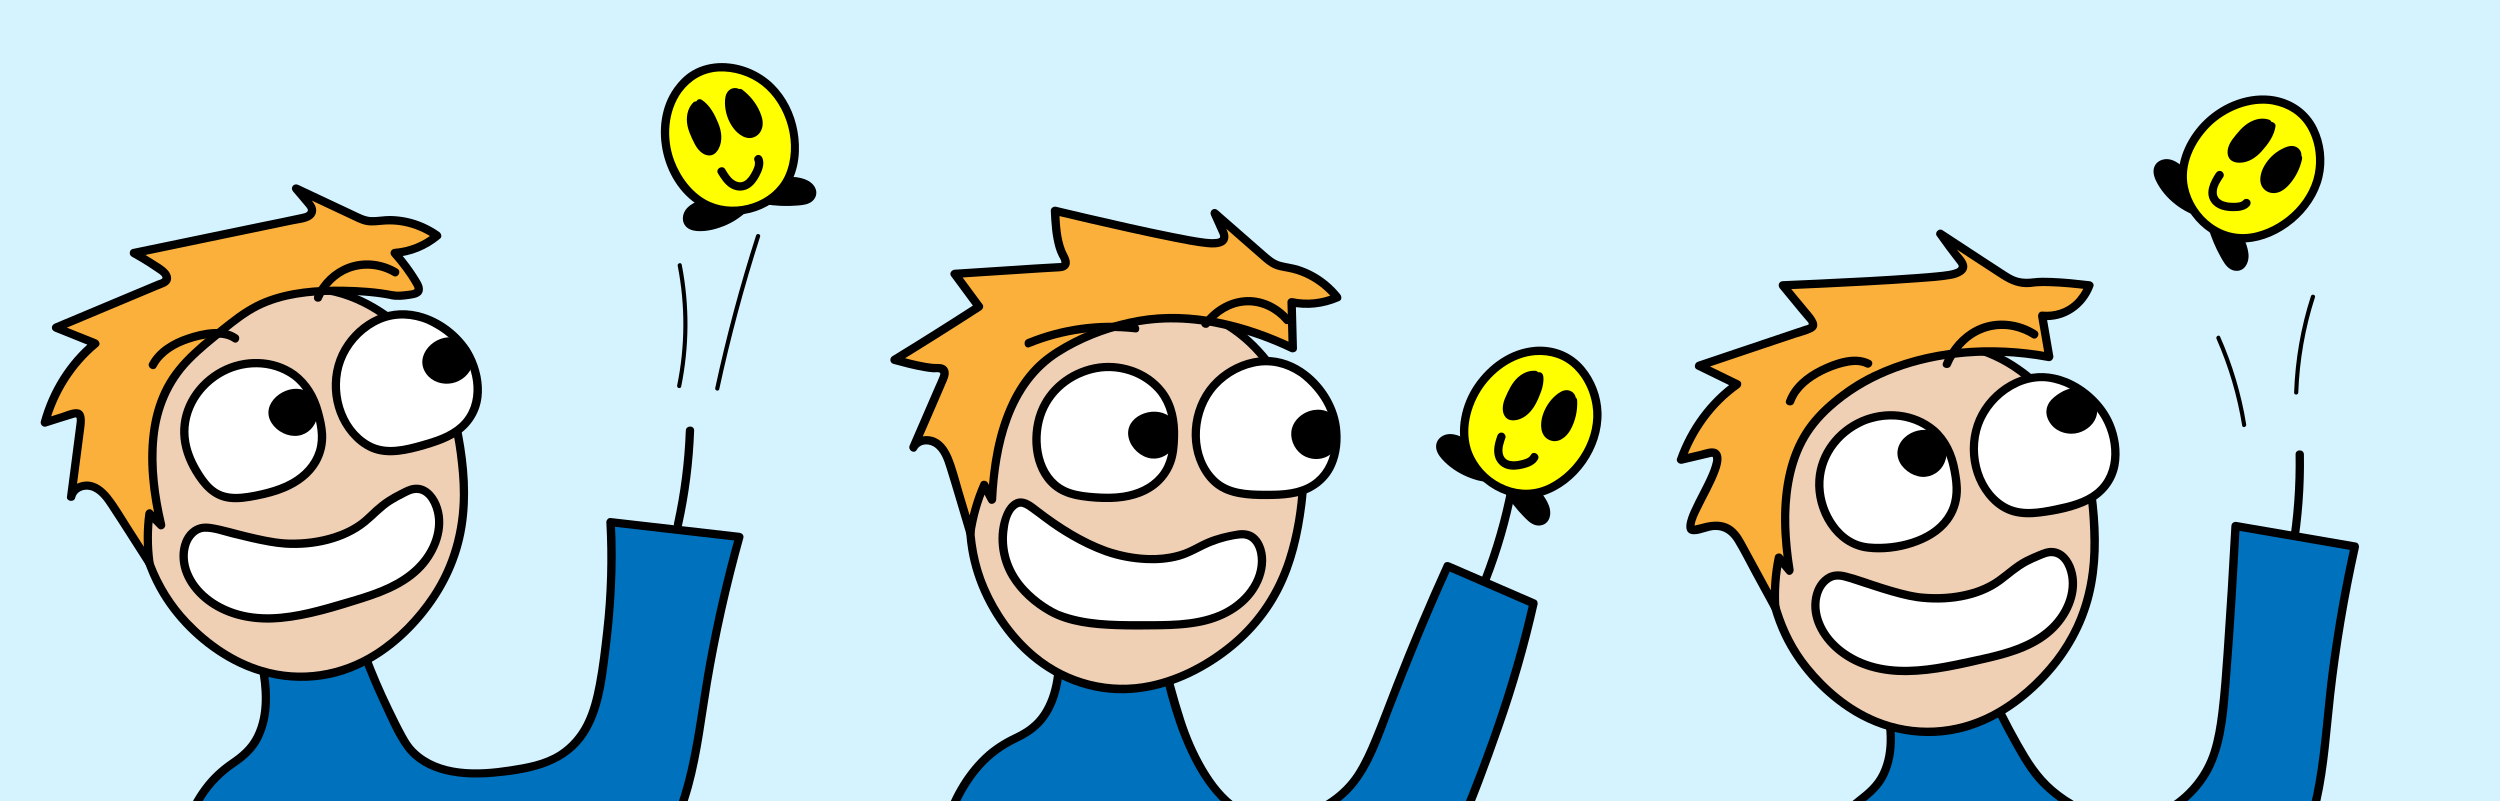 <?xml version="1.0" encoding="UTF-8"?>
<svg id="Layer_6" data-name="Layer 6" xmlns="http://www.w3.org/2000/svg" viewBox="0 0 900 288.51">
  <rect x="0" y="0" width="900" height="288.51" fill="#333333" stroke="none"/>
  <defs>
    <style>
      .cls-1 {
        fill: #0071bc;
      }

      .cls-2 {
        fill: #fff;
      }

      .cls-3 {
        fill: #f0d0b4;
      }

      .cls-4 {
        fill: #d4f3ff;
      }

      .cls-5 {
        fill: #fbb03b;
      }

      .cls-6 {
        fill: #6f4d32;
      }

      .cls-7 {
        fill: #ff0;
      }
    </style>
  </defs>
  <g>
    <path class="cls-4" d="M868.07-6.64c11.99,0,23.97.01,35.96.02v308.82H-9.05V-6.62c49.48.23,98.96.46,148.44.7"/>
    <path class="cls-6" d="M868.07-5.39c11.99,0,23.97.01,35.96.02l-1.25-1.25v308.82l1.25-1.25H4.72c-3.95,0-8.29-.51-12.21,0-.5.07-1.05,0-1.55,0l1.25,1.25V-6.62l-1.25,1.25c49.48.23,98.96.46,148.44.7,1.61,0,1.61-2.49,0-2.5-49.48-.23-98.96-.46-148.44-.7-.68,0-1.25.58-1.25,1.25v308.82c0,.68.57,1.25,1.25,1.25h876.01c11.83,0,23.68.14,35.51,0,.52,0,1.04,0,1.55,0,.68,0,1.25-.57,1.25-1.25V-6.62c0-.68-.57-1.25-1.25-1.25-11.99,0-23.97-.01-35.96-.02-1.61,0-1.61,2.5,0,2.5h0Z"/>
  </g>
  <path d="M826.85,197.96c1.88-11.36,2.76-22.86,2.56-34.38-.03-1.93-3.03-1.93-3,0,.19,11.24-.61,22.49-2.45,33.58-.31,1.89,2.58,2.7,2.89.8h0Z"/>
  <g>
    <path d="M277.76,66.13c2.7-.74,5.53-1.02,8.33-.82,2.11.16,4.39.7,5.67,2.38.38.5.66,1.11.65,1.74-.02.96-.72,1.81-1.56,2.27s-1.83.6-2.79.7c-4.67.48-9.4.27-14.01-.63-.44-.09-.88-.18-1.25-.43-1.15-.77-.94-2.65.04-3.61.99-.97,2.43-1.26,3.79-1.51"/>
    <path d="M278.16,67.58c3.17-.85,6.92-1.32,10.13-.38.91.27,2.71,1.04,2.63,2.24-.09,1.4-2.66,1.46-3.61,1.54-3.65.32-7.36.24-10.98-.32-.5-.08-1-.16-1.5-.26-.27-.05-.94-.07-1.15-.26-.26-.23-.17-.69-.04-.97.53-1.13,2.33-1.3,3.39-1.5,1.9-.35,1.09-3.24-.8-2.89-1.59.3-3.27.71-4.45,1.89-1.08,1.09-1.55,2.8-1.06,4.27.63,1.88,2.51,2.23,4.24,2.52,2.07.35,4.16.57,6.26.66,2.03.08,4.06.04,6.08-.14,1.78-.16,3.67-.33,5.09-1.53,1.39-1.18,1.89-3.01,1.13-4.69-.71-1.58-2.18-2.62-3.76-3.22-3.8-1.46-8.58-.88-12.41.15-1.86.5-1.07,3.39.8,2.89h0Z"/>
  </g>
  <g>
    <path d="M257.51,71.5c-2.12.63-4.19,1.45-6.17,2.45-1.22.61-2.44,1.32-3.24,2.41-.8,1.1-1.09,2.68-.35,3.82.88,1.35,2.75,1.59,4.37,1.52,5.57-.23,11.03-2.47,15.17-6.21.22-.2.46-.43.5-.73.1-.64-.65-1.06-1.28-1.24-3.49-1.01-7.21-1.24-10.8-.68"/>
    <path d="M257.11,70.05c-2.07.63-4.09,1.41-6.03,2.35-1.69.82-3.41,1.8-4.44,3.44-.94,1.49-1.14,3.56-.18,5.09.96,1.53,2.71,2.1,4.42,2.24,3.65.3,7.58-.82,10.87-2.3,1.76-.79,3.4-1.79,4.93-2.96,1.38-1.06,3.51-2.61,2.21-4.55-.57-.85-1.58-1.2-2.52-1.45-1.16-.31-2.34-.52-3.53-.67-2.52-.32-5.01-.23-7.52.14-.8.12-1.25,1.13-1.05,1.85.24.86,1.04,1.17,1.85,1.05,3.14-.47,6.39-.28,9.46.53.09.02.78.3.84.26-.08.05,0-.64-.18-.65-.06,0-.32.28-.37.33-.52.45-1.07.88-1.63,1.28-1.12.78-2.3,1.47-3.54,2.06-2.46,1.17-5.19,1.89-7.91,2.08-1.03.07-2.27.18-3.21-.33s-.86-1.65-.33-2.47c.81-1.25,2.4-1.91,3.7-2.52,1.61-.76,3.28-1.37,4.98-1.89,1.84-.56,1.06-3.46-.8-2.89h0Z"/>
  </g>
  <g>
    <path class="cls-1" d="M131.26,235.57c1.88,5.05,4.88,12.54,9.24,21.37,3.62,7.34,5.49,10.96,7.35,12.99,9.24,10.06,25.12,9.38,38.57,7.01,6.78-1.2,11.95-2.34,17.2-6.3,10.84-8.18,12.61-21.88,15.12-43.81,1.09-9.52,2-22.8,1.1-38.85,15.46,1.77,30.92,3.55,46.37,5.32-5.38,19.26-9.62,38.83-12.7,58.59-3.38,21.68-6.21,45.39-21.84,60.79-17.81,17.56-45.78,18.1-70.79,17.52-9.95,72.61-10.71,146.47-2.25,219.27.38,3.24.3,7.36-2.67,8.7-.98.44-2.09.45-3.16.46-12.32.06-24.64.11-36.96.17.73-38.8,1.46-77.74-3.02-116.29-.5,36.72-1,73.44-1.5,110.16-.02,1.21-.1,2.57-1,3.38-.83.75-2.07.75-3.18.72-12.08-.36-24.16-.72-36.24-1.08.45-65.93-1.86-131.88-6.93-197.61-1.34-17.38-2.85-35.06.82-52.1,2.4-11.14,7.35-22.24,16.35-29.25,3.72-2.89,5.87-3.63,8.61-6.78,7.32-8.43,6.6-21.06,4.68-30.78,12.27-1.2,24.55-2.4,36.82-3.6Z"/>
    <path d="M129.81,235.97c2.26,6.05,4.77,12.01,7.52,17.85,2.5,5.3,4.88,11.13,8.39,15.86,7.22,9.74,20.97,10.95,32.08,9.93,11.8-1.07,24.6-3.24,32.19-13.25,6.66-8.78,7.95-20.73,9.28-31.32,1.96-15.66,2.93-31.28,2.07-47.07l-1.5,1.5c15.46,1.77,30.92,3.55,46.37,5.32-.48-.63-.96-1.27-1.45-1.9-4.14,14.85-7.62,29.89-10.41,45.05-2.38,12.98-3.81,26.15-6.75,39.02-2.7,11.82-6.92,23.71-15.22,32.81-8.05,8.81-19.01,13.83-30.52,16.36-13.42,2.95-27.32,2.88-40.99,2.57-.58-.01-1.36.47-1.45,1.1-4.78,35-7.49,70.27-8.02,105.59-.54,35.18,1.05,70.4,4.75,105.39.26,2.41.52,4.83.8,7.24.21,1.85.49,3.74.23,5.6-.3,2.06-1.25,3.32-3.42,3.48-2.52.19-5.1.04-7.63.05-10.1.05-20.21.09-30.31.14l1.5,1.5c.57-30.26,1.14-60.56-.76-90.78-.54-8.52-1.28-17.03-2.26-25.51-.22-1.87-2.97-1.98-3,0-.27,19.72-.54,39.43-.81,59.15-.13,9.86-.27,19.72-.4,29.57-.07,4.93-.13,9.86-.2,14.79-.03,2.3-.01,4.61-.1,6.92-.04,1.17-.21,2.16-1.54,2.33s-2.78-.04-4.1-.08c-11.1-.33-22.19-.66-33.29-1l1.5,1.5c.31-46.25-.73-92.51-3.13-138.69-1.19-22.96-2.95-45.87-4.54-68.81-1.4-20.12-2.3-43.2,8.98-60.94,2.93-4.6,6.68-8.31,11.17-11.37,3.83-2.6,7.08-5.5,9.19-9.71,4.23-8.44,3.56-18.41,1.81-27.4-.48.63-.96,1.27-1.45,1.9,12.27-1.2,24.55-2.4,36.82-3.6,1.9-.19,1.92-3.19,0-3-12.27,1.2-24.55,2.4-36.82,3.6-1.02.1-1.65.87-1.45,1.9,1.58,8.14,2.33,17.44-1.51,25.09-1.99,3.97-4.98,6.48-8.57,8.94-3.85,2.64-7.18,5.74-9.97,9.49-12.1,16.23-12.63,38.67-11.65,58.02.57,11.31,1.63,22.6,2.42,33.9.81,11.53,1.53,23.07,2.16,34.62,1.26,22.84,2.18,45.71,2.78,68.58.67,25.82.92,51.66.74,77.49,0,.83.69,1.48,1.5,1.5,10.48.31,20.96.63,31.44.94,3.61.11,9.32,1.31,10.32-3.47.43-2.05.2-4.34.23-6.42.04-2.71.07-5.42.11-8.13.28-20.7.56-41.4.85-62.11.16-11.83.32-23.66.48-35.49h-3c3.47,30.08,3.82,60.4,3.45,90.65-.11,8.55-.27,17.09-.43,25.64-.02.81.7,1.5,1.5,1.5,9.24-.04,18.48-.08,27.72-.13,2.22-.01,4.44-.02,6.65-.03,2.01,0,4.25.23,6.15-.52,2.76-1.1,3.74-4,3.9-6.75.23-3.86-.65-7.89-1.06-11.72-.47-4.46-.92-8.93-1.32-13.4-.82-9.06-1.5-18.14-2.04-27.22-2.15-36.22-2.04-72.56.33-108.77,1.33-20.45,3.39-40.85,6.16-61.16l-1.45,1.1c23.56.53,50.76.5,69.6-15.89,19.83-17.24,21.43-45.83,25.51-69.95,2.97-17.58,6.88-34.99,11.66-52.17.29-1.03-.5-1.79-1.45-1.9-15.46-1.77-30.92-3.55-46.37-5.32-.78-.09-1.54.76-1.5,1.5.71,12.96.36,25.95-1.1,38.85-.73,6.48-1.45,12.98-2.67,19.39-.92,4.81-2.11,9.69-4.34,14.09-2.11,4.16-5.16,7.7-9.09,10.24-5.29,3.4-11.66,4.45-17.77,5.39-11.17,1.72-25.06,2.29-33.73-6.3-1.47-1.45-2.52-3.17-3.51-4.96-1.78-3.2-3.38-6.51-4.98-9.8-3.13-6.43-5.94-13-8.44-19.7-.67-1.79-3.57-1.02-2.89.8Z"/>
  </g>
  <path d="M245.52,189.2c2.49-11.24,3.95-22.69,4.37-34.2.07-1.93-2.93-1.93-3,0-.41,11.24-1.83,22.41-4.26,33.4-.42,1.88,2.48,2.68,2.89.8h0Z"/>
  <path d="M258.93,140.09c4-18.53,8.91-36.87,14.71-54.92.3-.92-1.15-1.32-1.45-.4-5.8,18.05-10.71,36.38-14.71,54.92-.2.94,1.24,1.34,1.45.4h0Z"/>
  <path d="M245.22,139.18c2.96-14.47,3.03-29.41.2-43.9-.18-.95-1.63-.55-1.45.4,2.78,14.22,2.71,28.91-.2,43.1-.19.94,1.25,1.35,1.45.4h0Z"/>
  <g>
    <path class="cls-7" d="M244.01,32.45c1.05-1.44,3.1-4.19,6.8-6.11,8.18-4.26,18.47-1.54,24.58,3.32,6.82,5.42,10.58,14.19,10.74,22.9.08,4.32-.69,8.71-2.74,12.51-4.16,7.73-14.14,12.06-23.36,10.52-13.39-2.23-18.27-15.93-18.98-17.93-.24-.67-4.9-14.43,2.96-25.21Z"/>
    <path d="M245.3,33.2c3.22-4.4,7.88-7.17,13.38-7.46,5.48-.28,11.18,1.53,15.52,4.87,9.26,7.13,13.35,21.76,8.47,32.53-4.42,9.74-17.42,13.83-26.99,9.6-6.29-2.78-10.78-9-13.01-15.01-2.94-7.92-2.33-17.6,2.63-24.54,1.13-1.57-1.48-3.07-2.59-1.51-9.52,13.29-4.27,35.48,10.32,43.11,10.38,5.42,24.87,2.05,31.13-8.07,3.56-5.76,4.08-13.08,2.91-19.62-1.11-6.23-4.07-12.25-8.6-16.71-4.89-4.82-11.77-7.67-18.64-7.68-3.68,0-7.38.88-10.56,2.74-2.67,1.56-4.76,3.75-6.57,6.23-1.14,1.56,1.46,3.06,2.59,1.51Z"/>
  </g>
  <path d="M271.58,57.69c.6,1.49-.24,3.1-.95,4.41-.65,1.2-1.47,2.43-2.65,3.11-1.16.67-2.48.49-3.69-.3-1.45-.94-2.36-2.56-3.23-4-1-1.65-3.59-.14-2.59,1.51,1.19,1.97,2.48,3.97,4.49,5.2,1.96,1.19,4.33,1.36,6.37.27,1.75-.93,3.02-2.65,3.93-4.36,1.04-1.96,2.09-4.43,1.21-6.64-.3-.75-1-1.28-1.85-1.05-.71.2-1.35,1.09-1.05,1.85h0Z"/>
  <g>
    <path d="M266.41,33.54c2.62,1.97,4.7,4.66,5.95,7.69.46,1.12.81,2.32.73,3.53-.09,1.21-.68,2.43-1.74,3.03-.99.55-2.24.48-3.27,0-1.03-.47-1.86-1.28-2.56-2.17-2.08-2.62-3.17-6-3.01-9.34.04-.89.2-1.84.8-2.5.6-.66,1.77-.86,2.36-.19"/>
    <path d="M265.66,34.83c1.68,1.27,3.1,2.9,4.18,4.7.97,1.62,2.36,4.09,1.55,6.02-.81,1.92-2.97.96-4.06-.13-1.54-1.55-2.54-3.63-3.03-5.74-.27-1.18-.38-2.41-.28-3.62.03-.41.09-.98.41-1.28.08-.08.04-.03.17-.1.14-.07.13.09,0-.03,1.38,1.35,3.51-.77,2.12-2.12-1.2-1.17-3.16-1.08-4.36.06s-1.39,2.85-1.38,4.4c.02,3.19,1.05,6.43,2.94,9.01,1.83,2.49,5.12,4.92,8.26,3.02,1.3-.79,2.1-2.19,2.32-3.67.27-1.78-.25-3.48-.95-5.1-1.38-3.21-3.63-5.91-6.4-8.02-.65-.49-1.68-.1-2.05.54-.45.77-.11,1.56.54,2.05h0Z"/>
  </g>
  <g>
    <path d="M251.92,37.25c1.92,1.22,3.14,3.26,4.18,5.29.9,1.74,1.72,3.56,2.01,5.49s-.02,4.04-1.22,5.59c-.2.26-.42.5-.71.66-.59.32-1.33.2-1.94-.08-1.64-.76-2.56-2.48-3.35-4.11-.93-1.94-1.83-3.93-2.09-6.07s.23-4.46,1.74-5.98"/>
    <path d="M251.16,38.55c1.16.77,2,1.88,2.71,3.06.79,1.31,1.52,2.71,2.06,4.15.51,1.34.84,2.71.75,4.15-.04.62-.18,1.25-.41,1.82-.14.32-.59,1.18-.81,1.24-.47.13-1.1-.4-1.41-.69-.47-.45-.83-.98-1.15-1.55-.7-1.22-1.32-2.53-1.81-3.85-.93-2.47-1.49-5.65.52-7.78,1.33-1.4-.79-3.53-2.12-2.12-2.13,2.25-2.58,5.4-1.98,8.35.33,1.63,1,3.18,1.69,4.69.62,1.34,1.27,2.67,2.22,3.82.93,1.12,2.3,2.06,3.79,2.13,1.65.08,2.83-1.11,3.53-2.48,1.48-2.88,1.04-6.21-.15-9.1-1.3-3.15-3-6.5-5.93-8.43-1.62-1.07-3.12,1.53-1.51,2.59h0Z"/>
  </g>
  <g>
    <path d="M548.67,173.87c2.31,1.59,4.35,3.58,5.99,5.85,1.24,1.71,2.29,3.81,1.83,5.87-.14.62-.42,1.22-.91,1.62-.75.61-1.85.62-2.75.27-.9-.35-1.63-1.02-2.33-1.68-3.38-3.26-6.26-7.02-8.54-11.12-.22-.39-.43-.79-.48-1.23-.15-1.37,1.42-2.43,2.79-2.29,1.37.13,2.53,1.05,3.59,1.93"/>
    <path d="M547.91,175.17c2.15,1.5,4.11,3.38,5.61,5.53.72,1.02,1.43,2.2,1.56,3.48.08.8-.04,2.05-1.07,2.03-1.12-.02-2.03-1.06-2.76-1.78-.99-.97-1.94-1.99-2.84-3.05-1.78-2.09-3.36-4.35-4.73-6.72-.18-.31-.76-1.05-.71-1.42.03-.27.42-.47.67-.54,1.13-.37,2.38.78,3.17,1.43.63.51,1.51.61,2.12,0,.53-.53.63-1.6,0-2.12-1.4-1.15-2.96-2.36-4.86-2.38-1.53-.02-3.13.86-3.78,2.27-.84,1.81.32,3.5,1.24,5.02,1.01,1.67,2.12,3.27,3.31,4.8,1.12,1.44,2.31,2.81,3.58,4.12s2.59,2.71,4.35,3.2,3.75-.13,4.68-1.8c.89-1.58.77-3.6.15-5.24-1.45-3.88-4.86-7.11-8.18-9.42-.67-.46-1.67-.12-2.05.54-.44.75-.13,1.59.54,2.05h0Z"/>
  </g>
  <g>
    <path d="M531.52,161.83c-1.85-1.22-3.81-2.27-5.85-3.15-1.25-.54-2.58-1.02-3.94-.92s-2.75.89-3.15,2.2c-.47,1.55.56,3.13,1.65,4.32,3.77,4.11,9,6.85,14.52,7.6.3.04.62.07.88-.08.56-.33.39-1.18.12-1.77-1.48-3.32-3.69-6.31-6.43-8.7"/>
    <path d="M532.28,160.54c-1.77-1.15-3.62-2.17-5.56-3.02s-3.99-1.62-6.1-1.09c-1.71.43-3.25,1.75-3.56,3.54-.37,2.06.8,3.9,2.12,5.37,2.5,2.76,5.69,4.89,9.12,6.32,2.1.87,9.43,3.74,9.21-.77-.05-1.04-.6-2.02-1.07-2.92s-1.02-1.84-1.62-2.71c-1.27-1.84-2.75-3.53-4.42-5-1.44-1.27-3.57.84-2.12,2.12s2.77,2.69,3.87,4.28c.55.78,1.05,1.6,1.5,2.44.23.42.45.85.64,1.28.07.15.12.31.18.46.17.4-.08.04.11-.11l.66-.39c-.47.19-1.21-.09-1.71-.19-.63-.13-1.25-.29-1.86-.47-1.28-.38-2.52-.86-3.72-1.46-2.34-1.18-4.47-2.72-6.29-4.61-.73-.76-2.05-2.08-1.64-3.26.31-.9,1.49-1.15,2.32-1.1,1.49.1,2.96.87,4.28,1.52,1.42.7,2.79,1.49,4.12,2.35,1.62,1.06,3.13-1.54,1.51-2.59h0Z"/>
  </g>
  <g>
    <path class="cls-1" d="M418.23,234.38c1.09,5.28,2.9,13.14,5.85,22.54,2.06,6.55,3.23,9.91,5.27,13.96,3.23,6.41,10.05,19.93,22.67,23.68,13.08,3.88,25.68-4.71,27.85-6.19,11.71-7.99,13.88-18.61,26.15-49.22,5.97-14.91,11.33-27.06,15.11-35.36,10.31,4.47,20.63,8.94,30.94,13.41-2.89,12.85-7.65,30.98-15.54,52.05-11.64,31.04-17.22,46.88-30.89,56.73-20.29,14.62-48.01,10.87-72.64,6.47-20.96,70.23-33.02,143.1-35.83,216.33-.12,3.25-.83,7.32-3.97,8.18-1.04.29-2.14.13-3.2-.03-12.19-1.83-24.37-3.67-36.55-5.5,6.67-38.23,13.35-76.6,14.84-115.38-6.12,36.21-12.24,72.42-18.36,108.63-.2,1.19-.49,2.53-1.51,3.19-.94.61-2.16.43-3.26.22-11.88-2.21-23.77-4.42-35.65-6.62,10.55-65.08,18.37-130.6,23.44-196.34,1.34-17.38,2.55-35.08,8.8-51.36,4.08-10.64,10.67-20.85,20.64-26.39,4.12-2.29,6.35-2.68,9.55-5.38,8.53-7.21,9.75-19.8,9.34-29.7,12.31.69,24.63,1.39,36.94,2.08Z"/>
    <path d="M416.78,234.78c2.84,13.77,6.41,27.92,13.09,40.37,6.29,11.72,16.29,22.72,30.75,21.86,9.78-.58,20.23-5.74,26.68-13.2,6.85-7.93,10.19-18.65,13.9-28.25,6.65-17.19,13.6-34.24,21.23-51.01-.68.18-1.37.36-2.05.54,10.31,4.47,20.63,8.94,30.94,13.41l-.69-1.69c-6.04,26.78-15.04,52.9-25.62,78.21-3.67,8.77-7.83,17.78-14.48,24.73-8.19,8.56-19.66,13.05-31.26,14.49-15.3,1.91-30.82-.55-45.87-3.24-.81-.14-1.6.21-1.85,1.05-10.05,33.71-18.07,68.02-23.99,102.69-5.89,34.47-9.73,69.29-11.46,104.21-.12,2.49-.24,4.97-.34,7.46-.08,1.88-.05,3.81-.5,5.65s-1.26,3.48-3.33,3.56c-2.51.1-5.26-.7-7.74-1.07-10.12-1.52-20.23-3.04-30.35-4.56.35.62.7,1.23,1.05,1.85,5.22-29.94,10.45-59.92,13.21-90.21.78-8.51,1.35-17.03,1.68-25.56.06-1.66-2.66-2.09-2.95-.4-3.3,19.5-6.59,39-9.89,58.49-1.65,9.75-3.3,19.5-4.94,29.25-.84,4.99-1.69,9.98-2.53,14.97-.37,2.18-.6,4.45-1.13,6.6-.27,1.11-.46,1.77-1.78,1.81-1.32.04-2.8-.46-4.09-.7-10.86-2.02-21.71-4.03-32.57-6.05.35.62.7,1.23,1.05,1.85,7.43-45.9,13.52-92.01,18.25-138.27,2.34-22.95,4.1-45.94,6.07-68.93.94-10.93,2.24-21.89,5.25-32.47,2.65-9.33,6.62-18.62,13.18-25.9,3.57-3.96,7.77-6.95,12.57-9.24,4.29-2.04,7.9-4.47,10.68-8.41,5.32-7.52,6.16-17.43,5.82-26.37l-1.5,1.5c12.31.69,24.63,1.39,36.94,2.08,1.93.11,1.92-2.89,0-3-12.31-.69-24.63-1.39-36.94-2.08-.79-.04-1.53.72-1.5,1.5.31,8.14-.31,17-4.85,24.03-2.41,3.73-5.75,6.07-9.7,7.94-4.17,1.97-8,4.38-11.35,7.57-14.46,13.76-18.66,35.36-20.77,54.35-1.24,11.16-1.89,22.39-2.83,33.58-.97,11.61-2.02,23.21-3.16,34.8-2.26,22.95-4.85,45.87-7.77,68.75-3.32,25.98-7.09,51.9-11.27,77.76-.12.75.18,1.68,1.05,1.85,10.28,1.91,20.57,3.82,30.85,5.73,3.39.63,8.9,2.77,10.81-1.42.87-1.92.96-4.28,1.31-6.33.43-2.55.86-5.11,1.29-7.66,3.49-20.66,6.98-41.32,10.48-61.98,1.96-11.61,3.92-23.21,5.89-34.82l-2.95-.4c-1.18,30.12-5.45,60-10.43,89.7-1.41,8.43-2.88,16.86-4.35,25.28-.13.72.19,1.72,1.05,1.85,9.2,1.38,18.39,2.77,27.59,4.15,2.3.35,4.6.69,6.9,1.04,1.94.29,4.12.89,6.06.34,2.91-.81,4.27-3.71,4.75-6.47.68-3.91.51-8.02.7-11.97.22-4.52.47-9.04.76-13.55.58-9.03,1.3-18.05,2.16-27.06,3.44-36.12,9.16-72.02,17.07-107.43,4.44-19.87,9.58-39.58,15.4-59.09-.62.35-1.23.7-1.85,1.05,25.24,4.5,55.91,9.05,77.07-9.2,7.1-6.13,11.79-14.46,15.63-22.89,5.9-12.95,10.78-26.49,15.49-39.91,5.09-14.5,9.34-29.3,12.72-44.29.13-.58-.07-1.43-.69-1.69-10.31-4.47-20.63-8.94-30.94-13.41-.68-.3-1.69-.27-2.05.54-6.46,14.2-12.51,28.58-18.19,43.11-2.55,6.53-4.99,13.1-7.67,19.58-1.79,4.34-3.72,8.69-6.3,12.63-4.61,7.03-12.16,11.98-20.15,14.38-7.27,2.18-14.89,1.65-21.33-2.55-5.19-3.38-9.07-8.48-12.18-13.76-3.26-5.54-5.75-11.33-7.72-17.45-2.64-8.21-4.89-16.54-6.64-25-.39-1.89-3.28-1.09-2.89.8Z"/>
  </g>
  <path d="M536.26,208.95c4.13-10.6,7.29-21.56,9.44-32.74.36-1.89-2.53-2.69-2.89-.8-2.15,11.18-5.31,22.13-9.44,32.74-.7,1.8,2.2,2.58,2.89.8h0Z"/>
  <g>
    <path class="cls-7" d="M552.7,126.35c1.78-.12,5.2-.32,9.05,1.26,8.52,3.51,13.07,13.14,13.29,20.94.24,8.71-4.04,17.24-10.6,22.97-3.25,2.84-7.11,5.08-11.33,5.96-8.59,1.79-18.33-3.05-23.09-11.1-6.92-11.68.42-24.23,1.49-26.07.36-.61,7.88-13.04,21.19-13.97Z"/>
    <path d="M552.7,127.85c5.4-.37,10.4,1.19,14.25,5.08,3.43,3.47,5.58,8.16,6.35,12.95,1.83,11.35-5.48,23.27-15.47,28.35-4.97,2.53-10.49,2.73-15.66.67s-9.23-5.86-11.61-10.67c-3.68-7.43-1.82-16.6,2.41-23.41,4.19-6.75,11.6-12.34,19.74-12.97,1.91-.15,1.93-3.15,0-3-9.06.7-16.88,6.38-21.88,13.76-4.62,6.81-6.74,16.27-4.09,24.17,3.83,11.4,17,19.35,28.79,15.61,12.25-3.88,21.39-17.06,21.02-29.85-.17-5.97-2.47-11.92-6.32-16.48-4.41-5.22-10.75-7.68-17.52-7.22-1.92.13-1.93,3.13,0,3Z"/>
  </g>
  <path d="M551.09,163.79c-.63,1.2-2.18,1.6-3.49,1.92-1.4.34-2.91.54-4.25.17s-2.18-1.43-2.4-2.89c-.28-1.82.42-3.67.99-5.36.26-.77-.3-1.64-1.05-1.85-.82-.23-1.58.28-1.85,1.05-.8,2.37-1.52,4.85-.91,7.36.53,2.18,2.11,3.87,4.24,4.54,1.93.61,4.09.36,6.02-.11,2.04-.5,4.25-1.33,5.28-3.3.9-1.71-1.69-3.23-2.59-1.51h0Z"/>
  <g>
    <path d="M566.29,144.19c.18,3.27-.53,6.6-2.05,9.5-.56,1.07-1.25,2.12-2.23,2.83s-2.3,1.05-3.44.62c-1.06-.4-1.8-1.41-2.11-2.49s-.22-2.25,0-3.36c.66-3.28,2.55-6.29,5.21-8.32.71-.54,1.53-1.03,2.43-1s1.8.8,1.67,1.69"/>
    <path d="M564.79,144.19c.11,2.32-.21,4.6-.99,6.79-.61,1.71-1.6,4.13-3.5,4.74-2.21.71-2.7-2.06-2.46-3.62.31-2.05,1.2-4.03,2.46-5.67.65-.85,1.44-1.65,2.29-2.29.34-.25.83-.64,1.27-.68.23-.02.27.02.46.12.04.02-.03-.32-.05.06-.12,1.93,2.88,1.92,3,0,.1-1.68-1.36-3.02-2.96-3.17s-3.06.86-4.25,1.87c-2.25,1.92-3.91,4.55-4.75,7.38-.86,2.9-.92,6.95,2.2,8.56,3.21,1.66,6.34-.78,7.85-3.52,1.78-3.21,2.61-6.92,2.43-10.58-.09-1.92-3.09-1.93-3,0h0Z"/>
  </g>
  <g>
    <path d="M554.11,135.5c.31,2.25-.47,4.5-1.35,6.6-.76,1.81-1.61,3.61-2.91,5.08-1.3,1.47-3.1,2.59-5.06,2.67-.32.01-.66,0-.96-.12-.62-.24-1.01-.89-1.19-1.54-.47-1.74.25-3.56.99-5.2.88-1.96,1.83-3.94,3.3-5.5,1.47-1.57,3.56-2.69,5.7-2.52"/>
    <path d="M552.61,135.5c.28,2.42-.63,4.73-1.61,6.9-.88,1.96-2,4-3.89,5.16-.63.39-1.83,1.02-2.61.79-.65-.19-.54-1.48-.46-2,.19-1.16.71-2.26,1.2-3.31s1.05-2.18,1.71-3.18c1.28-1.93,3.25-3.54,5.67-3.39,1.93.11,1.92-2.89,0-3-3.03-.18-5.75,1.58-7.55,3.89-.94,1.21-1.67,2.55-2.32,3.93-.66,1.4-1.37,2.86-1.64,4.39-.26,1.54-.15,3.24.88,4.49s2.71,1.33,4.22.98c2.91-.67,5.11-3,6.51-5.52.82-1.48,1.5-3.08,2.07-4.67.62-1.74,1.02-3.61.8-5.47-.09-.8-.62-1.5-1.5-1.5-.74,0-1.6.69-1.5,1.5h0Z"/>
  </g>
  <g>
    <path d="M802.81,81.18c1.84,2.12,3.31,4.55,4.34,7.16.77,1.97,1.27,4.26.3,6.14-.29.56-.72,1.07-1.29,1.34-.88.4-1.95.14-2.73-.43-.78-.57-1.33-1.39-1.83-2.21-2.45-4-4.31-8.36-5.49-12.9-.11-.43-.22-.87-.15-1.31.2-1.37,1.98-2,3.28-1.52,1.3.47,2.19,1.65,3,2.76"/>
    <path d="M801.75,82.24c1.68,1.96,3.09,4.22,4.01,6.64.43,1.14.81,2.38.72,3.61-.07.86-.48,2.27-1.59,1.97s-1.71-1.58-2.24-2.45c-.73-1.22-1.4-2.47-2.02-3.74-1.2-2.49-2.16-5.09-2.89-7.75-.23-.85-.6-1.78.64-1.73,1.11.05,1.98,1.37,2.57,2.18.48.65,1.3.98,2.05.54.64-.38,1.02-1.39.54-2.05-1.04-1.42-2.16-2.87-3.89-3.45-1.4-.47-3.16-.14-4.22.92-1.43,1.43-.91,3.3-.41,5.03.53,1.85,1.18,3.65,1.93,5.42.75,1.77,1.58,3.5,2.53,5.17.89,1.58,1.84,3.36,3.45,4.32,1.61.97,3.73.88,5.05-.53,1.24-1.33,1.65-3.26,1.46-5.03-.44-4.12-2.92-8.09-5.56-11.17-1.26-1.47-3.37.66-2.12,2.12h0Z"/>
  </g>
  <g>
    <path d="M789.22,65.24c-1.49-1.64-3.12-3.15-4.87-4.51-1.08-.83-2.24-1.63-3.58-1.88-1.34-.25-2.89.18-3.6,1.34-.84,1.38-.24,3.17.52,4.59,2.62,4.92,7,8.88,12.16,10.99.28.11.59.22.88.14.62-.18.67-1.04.56-1.69-.6-3.58-2-7.03-4.05-10.03"/>
    <path d="M790.28,64.18c-1.4-1.52-2.9-2.94-4.52-4.23s-3.33-2.53-5.45-2.66c-1.7-.1-3.55.64-4.44,2.14-1.06,1.78-.55,3.87.28,5.62,1.55,3.28,4.09,6.22,6.93,8.45,1.42,1.12,2.94,2.11,4.57,2.91.84.41,1.83.99,2.79,1.02,1.03.03,1.92-.65,2.24-1.62s.08-2.03-.13-3.01c-.23-1.11-.54-2.2-.92-3.26-.77-2.16-1.8-4.22-3.09-6.12-1.08-1.59-3.68-.09-2.59,1.51,1.11,1.64,2.06,3.4,2.74,5.26.34.92.62,1.87.84,2.82.11.47.24.96.3,1.44s-.1.25.15.14l.76-.2c-.57.05-1.31-.45-1.81-.7-.63-.32-1.25-.67-1.85-1.04-1.1-.68-2.13-1.45-3.09-2.31-1.99-1.78-3.67-3.87-4.93-6.22-.46-.85-1.23-2.33-.55-3.25.6-.82,1.9-.68,2.71-.36,1.3.5,2.44,1.51,3.49,2.41,1.23,1.05,2.38,2.17,3.47,3.36,1.31,1.43,3.42-.7,2.12-2.12h0Z"/>
  </g>
  <g>
    <path class="cls-7" d="M818.59,36.18c1.76.33,5.12.99,8.45,3.49,7.38,5.53,9.38,15.99,7.64,23.59-1.94,8.49-8.22,15.68-16.01,19.59-3.86,1.94-8.15,3.14-12.47,2.94-8.77-.41-16.98-7.54-19.58-16.52-3.78-13.04,6.46-23.36,7.96-24.87.5-.5,10.89-10.66,24.01-8.23Z"/>
    <path d="M818.19,37.63c5.36,1,9.84,3.78,12.6,8.56,2.46,4.28,3.35,9.41,2.84,14.3-1.15,11.07-10.71,20.44-21.21,23.13-5.72,1.47-11.39.42-16.16-3.06-4.33-3.16-7.49-7.99-8.59-13.24-1.68-7.98,2.23-16.03,7.74-21.64s14.62-9.5,22.77-8.06c1.89.33,2.7-2.56.8-2.89-9.12-1.61-18.66,2.09-25.27,8.42-5.8,5.56-10,13.77-9.36,21.93.94,11.99,11.71,22.95,24.08,22.2s24.61-10.97,27.61-23.25c1.46-6,.72-12.59-2-18.12-2.98-6.04-8.47-9.94-15.04-11.17-1.89-.35-2.7,2.54-.8,2.89Z"/>
  </g>
  <path d="M807.68,72.02c-.49.54-.96.71-1.73.87-.61.12-1.44.14-2.2.12-.39,0-.77-.03-1.16-.06-.11-.01-.22-.02-.33-.03.12.02.09.02-.1-.01-.16-.02-.33-.05-.49-.09-.37-.08-.74-.17-1.1-.29-.06-.02-.55-.22-.38-.14-.17-.08-.33-.16-.49-.25-.53-.3-.93-.66-1.23-1.16-.41-.69-.48-1.42-.42-2.21.13-1.81,1.32-3.49,2.3-4.99.44-.68.14-1.66-.54-2.05-.73-.43-1.61-.14-2.05.54-1.96,2.99-4.06,7.09-1.71,10.5,1.85,2.68,5.3,3.31,8.35,3.25,1.93-.03,4.03-.36,5.39-1.87.54-.6.59-1.53,0-2.12-.55-.55-1.58-.6-2.12,0h0Z"/>
  <g>
    <path d="M827.3,56.85c-.64,3.22-2.16,6.25-4.36,8.69-.81.9-1.74,1.74-2.87,2.18-1.13.44-2.49.44-3.48-.26-.92-.65-1.4-1.81-1.42-2.94-.02-1.13.35-2.23.84-3.25,1.46-3.01,4.04-5.46,7.12-6.76.82-.35,1.74-.62,2.6-.36s1.54,1.23,1.19,2.05"/>
    <path d="M825.85,56.45c-.46,2.23-1.31,4.31-2.57,6.21-1.01,1.52-2.59,3.7-4.58,3.85-.81.06-1.5-.27-1.83-1.02-.42-.94-.15-2.06.22-2.98.76-1.91,2.13-3.61,3.72-4.89.87-.7,1.86-1.3,2.89-1.73.46-.19,1.13-.48,1.63-.3-.12-.04.21.09.1.05.07.03.12.23.08.11-.02-.06.1-.34-.04.04-.26.77.3,1.64,1.05,1.85.82.23,1.58-.28,1.85-1.05.54-1.6-.55-3.29-2.07-3.83-1.64-.59-3.41.14-4.87.9-2.6,1.34-4.82,3.49-6.27,6.02-1.54,2.68-2.45,6.61.36,8.83,1.3,1.03,3.08,1.24,4.64.75s2.9-1.61,3.98-2.84c2.29-2.61,3.9-5.78,4.6-9.18.16-.79-.23-1.62-1.05-1.85-.74-.2-1.68.25-1.85,1.05h0Z"/>
  </g>
  <g>
    <path d="M817.68,45.39c-.26,2.26-1.59,4.24-2.96,6.05-1.18,1.56-2.46,3.09-4.08,4.19s-3.65,1.73-5.57,1.32c-.32-.07-.64-.17-.9-.36-.54-.39-.76-1.11-.76-1.78-.02-1.8,1.13-3.38,2.26-4.79,1.34-1.68,2.76-3.35,4.57-4.5,1.82-1.15,4.12-1.72,6.15-1.01"/>
    <path d="M816.18,45.39c-.29,2.16-1.81,4.12-3.12,5.77s-2.98,3.49-5.15,4.16c-.47.15-.95.25-1.44.26-.32,0-1.08.05-1.35-.16-.52-.39-.07-1.63.13-2.08.45-1.01,1.18-1.89,1.87-2.74.76-.93,1.54-1.84,2.43-2.66,1.73-1.59,4.08-2.75,6.44-1.99,1.84.6,2.63-2.3.8-2.89-3.01-.97-6.13.16-8.52,2.04-1.2.95-2.23,2.1-3.19,3.28-.93,1.14-1.91,2.3-2.52,3.66s-.93,3.07-.26,4.53c.72,1.57,2.45,2.03,4.05,2.01,3.14-.03,5.87-1.9,7.89-4.17,2.29-2.57,4.48-5.53,4.95-9.02.11-.8-.77-1.5-1.5-1.5-.9,0-1.39.69-1.5,1.5h0Z"/>
  </g>
  <g>
    <path class="cls-3" d="M141.04,115.22c-4.17-3.18-14.72-11.03-29.48-11.38-11.25-.26-19.33,3.96-31.02,10.07-12.89,6.73-21.19,11.07-27.21,20.24-8.69,13.24-6.93,27.91-5.26,41.87,1.63,13.59,3.98,33.22,20,49.22,3.98,3.98,18.8,18.69,40.87,18.45,30.36-.34,47.33-28.72,49.49-32.46,10.97-19.04,8.71-37.86,7.69-46.33-.96-7.97-4.04-33.6-25.08-49.67Z"/>
    <path d="M141.8,113.92c-11.27-8.6-25.28-13.67-39.52-10.74-8.73,1.79-16.68,6.39-24.49,10.48-6.81,3.57-13.83,7.15-19.54,12.4-6.04,5.54-10.16,12.99-11.88,20.99-1.84,8.54-1.15,17.31-.15,25.91,1.67,14.44,3.84,28.87,11.52,41.53,6.12,10.08,15.38,18.77,25.81,24.3,13.34,7.07,29.17,8.5,43.29,2.85,10.8-4.33,19.96-12.05,27.08-21.17,7.01-8.97,11.83-19.32,13.65-30.63,1.76-10.93.88-22.2-1.14-33.04-2.36-12.69-7.44-25.02-15.98-34.82-2.6-2.99-5.51-5.65-8.65-8.06-.65-.5-1.67-.09-2.05.54-.46.77-.1,1.56.54,2.05,10.97,8.44,18.03,20.75,21.63,33.96,1.13,4.16,1.99,8.74,2.51,12.79.63,4.92,1.13,9.86,1.11,14.83-.05,12.74-3.49,25.29-10.6,35.91-5.34,7.98-12.22,15.15-20.35,20.31-11.95,7.59-26.4,9.92-40.03,5.82-10.16-3.06-19.05-9.29-26.35-16.9-5.63-5.87-9.98-12.89-12.87-20.49-2.45-6.43-3.9-13.17-4.88-19.96-1.05-7.26-2.02-14.64-2.21-21.98-.23-8.55,1.1-17.1,5.55-24.54,3.63-6.05,8.9-10.5,14.87-14.13,3.46-2.11,7.06-4,10.65-5.88,4.07-2.13,8.12-4.31,12.3-6.23,7.51-3.46,15.3-5.34,23.6-4.44,7.04.76,13.77,3.43,19.74,7.18,1.85,1.16,3.62,2.43,5.35,3.75,1.53,1.17,3.03-1.43,1.51-2.59Z"/>
  </g>
  <g>
    <path class="cls-2" d="M152.27,114.36c-1.9-.61-4.87-1.52-8.76-1.23-9.12.68-17.65,7.57-21.05,16.67-3.3,8.81-1.32,19.37,4.93,26.4,1.99,2.24,4.42,4.15,7.22,5.2,5.29,1.98,11.2.7,16.64-.82,7.68-2.14,15.45-4.72,19.03-12.15,3.06-6.36,1.28-12.8.58-15.3-3.83-13.79-17.81-18.51-18.59-18.76Z"/>
    <path d="M152.67,112.92c-5.73-1.82-11.53-1.71-17.06.74-5.22,2.31-9.65,6.44-12.53,11.36-6.18,10.55-4.4,24.84,4.38,33.43,2.35,2.3,5.22,4.13,8.44,4.92,3.3.81,6.72.6,10.04.01,3.24-.58,6.45-1.5,9.59-2.5,2.75-.87,5.48-1.91,7.98-3.35,5.35-3.09,9.04-8.16,9.82-14.35.65-5.15-.61-10.72-2.93-15.34-3.48-6.9-10.38-12.55-17.74-14.92-1.84-.59-2.63,2.3-.8,2.89,1.7.55,3.08,1.24,4.81,2.23,3.28,1.88,6.28,4.32,8.61,7.31,5.93,7.61,7.81,20.11.07,27.16-3.8,3.47-8.96,5.04-13.81,6.41-5.84,1.65-12.56,3.36-18.22.23-9.78-5.41-13.19-18.92-9.44-28.96,2.05-5.47,6.19-10.19,11.3-13,5.28-2.91,10.98-3.2,16.67-1.39,1.84.59,2.63-2.31.8-2.89Z"/>
  </g>
  <g>
    <path d="M163.43,123.09c-4.57-1.25-9.76,2.79-9.95,6.91-.11,2.43,1.54,4.24,1.92,4.62,2.04,1.98,5.29,2.57,8.05,1.63,2.49-.85,5.22-3.17,5.31-6.49.09-3.34-2.68-5.94-5.33-6.67Z"/>
    <path d="M163.82,121.68c-7-1.79-15.17,6.3-10.32,12.94,2.1,2.88,5.79,3.99,9.23,3.33,3.41-.65,6.71-3.4,7.36-6.9.79-4.27-2.24-8.2-6.27-9.37-1.82-.53-2.59,2.3-.78,2.83,2.3.67,4.32,2.75,4.26,5.25s-2.09,4.34-4.23,5.07c-2.31.79-5.16.39-6.85-1.48-.19-.21-.18-.21-.27-.33-.13-.19-.26-.39-.38-.59-.3-.52-.53-1.09-.6-1.69-.15-1.16.28-2.27.94-3.24,1.5-2.22,4.48-3.67,7.14-2.99,1.83.47,2.61-2.36.78-2.83Z"/>
  </g>
  <g>
    <path class="cls-2" d="M105.93,135.05c-4.73-3.5-9.61-4.05-11.51-4.24-1.34-.13-7.02-.59-13.29,2.39-2.11,1-11.37,5.76-14.08,16.58-2.54,10.12,2.51,18.08,4.38,21.05,1.86,2.95,4.14,5.8,7.3,7.27,3.84,1.79,8.33,1.27,12.5.49,4.76-.89,9.53-2.08,13.78-4.4,2.9-1.58,7.43-4.63,9.71-10.39,2.19-5.53.94-10.54.07-14.04-.79-3.17-2.49-9.99-8.86-14.71Z"/>
    <path d="M106.69,133.75c-7.94-5.75-18.94-5.86-27.45-1.28-8.65,4.65-14.7,13.65-14.38,23.66.16,5.06,1.91,9.89,4.5,14.2,3.05,5.07,6.91,9.56,13.11,10.33,3.36.42,6.76-.15,10.06-.8,3.55-.69,7.05-1.59,10.39-3.01,4.85-2.06,9.3-5.28,11.96-9.92,1.9-3.31,2.77-7.11,2.53-10.92-.17-2.71-.8-5.37-1.51-7.98-1.53-5.69-4.46-10.7-9.21-14.29-1.54-1.16-3.04,1.44-1.51,2.59,3.79,2.86,6.21,7,7.55,11.5,1.36,4.58,2.46,9.49,1.03,14.19-1.42,4.69-4.9,8.27-9.1,10.64-2.66,1.5-5.54,2.52-8.49,3.3s-6.19,1.48-9.32,1.75c-3.05.26-6.12,0-8.75-1.69-2.32-1.49-4-3.8-5.45-6.1-2.13-3.39-3.82-6.98-4.5-10.95-1.61-9.38,3.39-18.32,11.29-23.15,7.86-4.81,18.18-4.96,25.75.52,1.57,1.13,3.07-1.47,1.51-2.59Z"/>
  </g>
  <g>
    <path d="M109.07,141.85c-3.96-1.56-9.99,1.21-10.86,5.62-.9,4.58,4.32,8.16,8.16,8.03,1.57-.05,2.8-.72,3.2-.96,2.86-1.68,3.27-4.81,3.35-5.59.22-2.46-.81-5.9-3.85-7.1Z"/>
    <path d="M109.45,140.46c-6.65-2.51-16.15,4.85-11.65,11.86,1.98,3.08,5.93,5.06,9.58,4.52,3.49-.52,6.17-3.34,6.82-6.76.74-3.91-.98-8.04-4.76-9.62-.72-.3-1.59.32-1.78,1.01-.23.83.29,1.48,1.01,1.78,2.33.97,2.98,3.79,2.76,5.97.05-.5-.02.1-.05.2-.05.25-.11.5-.19.75-.18.58-.31.89-.63,1.42-.63,1.03-1.67,1.82-2.74,2.17-2.49.83-5.28-.31-7.03-2.25s-1.51-4.54.27-6.33c1.96-1.98,5.09-2.88,7.61-1.93.73.28,1.59-.31,1.78-1.01.22-.81-.28-1.5-1.01-1.78Z"/>
  </g>
  <g>
    <path class="cls-2" d="M102.69,195.68c-5.13-.34-11.5-1.89-18.4-3.57-7.76-1.89-10.66-3.02-13.48-1.41-4.88,2.8-5.68,9.78-3.72,15.05,3.73,10.05,14.74,15.89,25.43,16.76,10.68.87,21.24-2.26,31.53-5.27,8.9-2.6,18.13-5.29,25.18-11.31,7.05-6.03,11.29-16.43,7.35-24.82-1.21-2.57-3.44-4.98-6.28-5.13-1.63-.09-2.92.45-3.53.75-5.46,2.7-8.19,4.05-13.77,9.53-10.68,10.49-28.77,9.52-30.3,9.42Z"/>
    <path d="M102.69,194.18c-4.65-.33-9.22-1.41-13.74-2.49-4.26-1.01-8.52-2.37-12.85-3.05-2.89-.45-5.37-.04-7.64,1.91-2.7,2.33-3.83,6.05-3.86,9.52-.06,7.86,5.29,14.68,11.69,18.7,7.39,4.64,16.23,5.95,24.81,5.15,10.13-.94,20.09-4.1,29.75-7.16,8.34-2.64,17.13-6.23,22.79-13.22,4.95-6.13,7.77-14.75,4.61-22.35-1.56-3.75-4.81-7.17-9.2-6.67-1.94.22-3.61,1.17-5.32,2.04-1.51.77-3.01,1.57-4.43,2.5-1.61,1.05-3.14,2.25-4.58,3.53-1.66,1.46-3.15,3.1-4.9,4.46-2.91,2.26-6.3,3.87-9.79,4.98-5.14,1.63-10.61,2.32-15.99,2.2-.45-.01-.89-.03-1.34-.06-1.93-.13-1.92,2.88,0,3,10.14.66,21.52-1.74,29.52-8.22,3.02-2.45,5.56-5.36,8.86-7.47,1.34-.86,2.75-1.61,4.17-2.33,1.53-.78,3.06-1.74,4.84-1.69,3.87.12,5.8,4.93,6.33,8.14.59,3.57-.19,7.36-1.69,10.61-3.46,7.49-10.33,12.18-17.78,15.21-3.94,1.6-8.01,2.83-12.09,4.02-4.64,1.36-9.28,2.74-13.99,3.83-8.6,1.98-17.71,2.92-26.24.1-6.77-2.24-13.26-6.87-15.95-13.69-1.19-3.01-1.48-6.45-.41-9.54.81-2.33,2.8-4.64,5.37-4.71,3.18-.1,6.51,1.2,9.56,1.95,4.55,1.12,9.11,2.26,13.73,3.06,1.91.33,3.84.59,5.78.73,1.93.14,1.92-2.86,0-3Z"/>
  </g>
  <g>
    <path class="cls-5" d="M141.18,106.32c-3.23-.65-27.98-4.45-45.45,2.43-6.79,2.68-11.41,6.63-18.51,12.43-5.48,4.47-11,9.11-14.97,15.14-9.71,14.77-8.45,35.01-4.25,52.85-1.41-1.45-2.81-2.9-4.22-4.35-.81,5.92-.8,11.98.02,17.95-4.2-6.54-8.4-13.08-12.6-19.62-1.97-3.06-4.11-6.29-7.3-7.73-3.19-1.44-7.65-.08-8.31,3.5,1.15-8.86,2.3-17.73,3.46-26.59.15-1.18.18-2.68-.8-3.28-.66-.41-1.49-.2-2.21.03-3.3,1.04-6.6,2.07-9.9,3.11,3.04-11.29,9.48-21.41,18.14-28.51-4.71-1.89-9.43-3.78-14.14-5.67,12.76-5.35,25.51-10.7,38.27-16.05.6-.25,1.24-.55,1.53-1.16.59-1.25-.66-2.6-1.77-3.4-3.22-2.29-6.55-4.38-9.98-6.27,20.27-4.21,40.53-8.42,60.8-12.62,1.48-.31,3.3-1,3.37-2.63.04-.98-.63-1.84-1.25-2.58-1.52-1.8-3.05-3.6-4.57-5.4,7.18,3.37,14.35,6.74,21.53,10.11,1.43.67,2.89,1.35,4.43,1.6,1.79.28,3.59-.04,5.38-.19,6.77-.58,13.76,1.39,19.49,5.47-4.34,3.65-9.74,5.84-15.31,6.21,2.96,3.32,5.62,6.95,7.93,10.81.47.78,1.09,2.06.6,2.99-.43.81-1.53,1-2.33,1.12-3.36.48-5.05.72-7.06.32Z"/>
    <path d="M141.58,104.87c-5.86-1.17-11.99-1.56-17.95-1.67-9.53-.17-19.55.6-28.48,4.17-4.77,1.91-8.95,4.72-12.98,7.88-4.48,3.51-8.97,7.08-13.13,10.97-3.97,3.71-7.53,7.88-10.06,12.71-2.4,4.58-3.94,9.57-4.76,14.66-1.94,11.97-.4,24.26,2.35,35.98l2.51-1.46c-1.41-1.45-2.81-2.9-4.22-4.35-1-1.03-2.4-.14-2.56,1.06-.81,6.11-.75,12.24.08,18.34l2.74-1.16c-2.68-4.17-5.36-8.35-8.04-12.52-2.39-3.72-4.62-7.65-7.37-11.12-2.13-2.69-5.1-5.12-8.72-5.01-3.14.1-6.13,1.97-6.83,5.16l2.95.4c1.06-8.13,2.11-16.25,3.17-24.38.34-2.62,1.02-7.41-3.1-7.22-1.77.08-3.62.97-5.3,1.49-2.04.64-4.08,1.28-6.13,1.92l1.85,1.85c2.96-10.84,9.07-20.67,17.76-27.85.97-.8.27-2.13-.66-2.51-4.71-1.89-9.43-3.78-14.14-5.67v2.89c8.07-3.38,16.14-6.77,24.21-10.15,4.07-1.71,8.15-3.42,12.22-5.12,1.47-.62,3.46-1.1,4.27-2.62.78-1.48.11-3.11-.92-4.26-1.42-1.57-3.54-2.71-5.31-3.84-1.98-1.28-4-2.48-6.07-3.62l-.36,2.74c10.86-2.26,21.73-4.51,32.59-6.77,5.35-1.11,10.7-2.22,16.05-3.33,2.68-.56,5.35-1.11,8.03-1.67,2.13-.44,4.67-.61,6.58-1.75,2.08-1.24,2.55-3.62,1.25-5.64-1.52-2.36-3.68-4.45-5.49-6.59l-1.82,2.36c4.48,2.11,8.97,4.21,13.45,6.32,2.24,1.05,4.48,2.11,6.73,3.16,1.9.89,3.84,1.96,5.92,2.34,2.29.42,4.52-.04,6.81-.16,2.09-.11,4.19,0,6.25.38,4.22.77,8.15,2.48,11.66,4.95-.1-.79-.2-1.57-.3-2.36-4.03,3.33-9.03,5.38-14.25,5.77-1.32.1-1.95,1.56-1.06,2.56,2.9,3.28,5.62,6.83,7.77,10.65.37.66.86,1.34-.05,1.6-.83.24-1.75.29-2.61.4-1.49.19-3.02.35-4.51.07-1.89-.36-2.7,2.53-.8,2.89,2.2.41,4.31.18,6.51-.13,2.2-.3,4.97-.76,4.94-3.59-.01-1.2-.61-2.29-1.21-3.29-.77-1.28-1.59-2.54-2.44-3.77-1.69-2.43-3.52-4.75-5.48-6.97l-1.06,2.56c6.07-.45,11.69-2.77,16.37-6.65.8-.66.41-1.85-.3-2.36-3.46-2.43-7.41-4.2-11.55-5.09-2.03-.43-4.12-.67-6.2-.69-2.22-.01-4.43.46-6.65.4-2.24-.06-4.25-1.2-6.24-2.13-2.24-1.05-4.48-2.11-6.73-3.16-4.48-2.11-8.97-4.21-13.45-6.32-1.55-.73-2.94,1.03-1.82,2.36,1.52,1.8,3.08,3.58,4.57,5.4.45.55,1.11,1.24.57,1.9-.43.52-1.41.67-2.03.81-4.93,1.11-9.89,2.05-14.84,3.08-9.81,2.04-19.62,4.07-29.43,6.11-5.51,1.14-11.03,2.29-16.54,3.43-1.27.26-1.45,2.14-.36,2.74,2.06,1.14,4.09,2.35,6.07,3.62.93.6,1.84,1.21,2.75,1.84.72.5,1.69,1.02,2.15,1.8.51.88-1.13,1.13-1.77,1.4-1.08.45-2.15.9-3.23,1.35-2.23.93-4.46,1.87-6.69,2.8-8.99,3.77-17.98,7.54-26.97,11.31-1.4.59-1.44,2.32,0,2.89,4.71,1.89,9.43,3.78,14.14,5.67l-.66-2.51c-9.06,7.48-15.44,17.87-18.53,29.17-.29,1.07.74,2.19,1.85,1.85,3.3-1.03,6.58-2.14,9.9-3.11.62-.18,1.06-.46,1.17.32.09.65-.04,1.34-.12,1.98-.22,1.72-.45,3.45-.67,5.17-.91,6.98-1.81,13.95-2.72,20.93-.22,1.68,2.59,2.04,2.95.4.52-2.38,3.1-3.36,5.33-2.84,3.07.72,5.17,3.8,6.79,6.27,4.53,6.87,8.9,13.85,13.35,20.77.98,1.52,2.96.47,2.74-1.16-.78-5.82-.74-11.73.03-17.55-.85.35-1.71.71-2.56,1.06,1.41,1.45,2.81,2.9,4.22,4.35,1.08,1.11,2.84-.04,2.51-1.46-2.37-10.12-3.8-20.62-2.78-31.01,1-10.24,4.85-19.6,12.05-27.03,3.85-3.98,8.23-7.42,12.52-10.91,3.85-3.13,7.77-6.23,12.24-8.44,8.37-4.14,18.15-5.13,27.37-5.19,6.62-.04,13.47.28,19.93,1.58,1.89.38,2.69-2.51.8-2.89Z"/>
  </g>
  <path d="M143.07,96.74c-5.32-3.17-12.04-3.95-17.88-1.78-5.35,1.99-9.79,6.16-12.02,11.42-.32.75-.22,1.6.54,2.05.63.37,1.74.21,2.05-.54,1.92-4.53,5.57-8.31,10.22-10.05,5.12-1.91,10.88-1.31,15.56,1.48,1.66.99,3.17-1.6,1.51-2.59h0Z"/>
  <path d="M85.46,120.5c-5.09-3.53-12.73-1.84-18.15-.02-5.42,1.82-10.83,4.96-13.6,10.16-.91,1.7,1.68,3.22,2.59,1.51,2.4-4.51,7.1-7.2,11.81-8.78,2.5-.84,5.13-1.47,7.77-1.72,2.77-.27,5.71-.2,8.08,1.44,1.59,1.1,3.09-1.5,1.51-2.59h0Z"/>
  <g>
    <path class="cls-3" d="M457.39,131.73c-3.13-4.21-11.11-14.66-25.19-19.07-10.74-3.36-19.67-1.53-32.6,1.12-14.24,2.92-23.42,4.79-31.74,11.94-12,10.33-14.36,24.91-16.61,38.8-2.19,13.51-5.34,33.03,5.64,52.83,2.73,4.92,12.91,23.15,34.19,29.01,29.28,8.05,53.42-14.54,56.53-17.55,15.8-15.27,18.82-33.98,20.18-42.41,1.28-7.92,5.39-33.4-10.39-54.67Z"/>
    <path d="M458.68,130.98c-7.87-10.59-18.71-19.15-32.1-21.15-8.42-1.26-16.8.35-25.04,2.02-7.79,1.58-15.83,2.91-23.24,5.9-6.83,2.75-12.74,7.14-17.22,13.02-4.77,6.26-7.42,13.81-9.11,21.42-1.59,7.15-2.73,14.47-3.61,21.74-.97,8-1.12,16.08.2,24.05,2.01,12.15,7.8,23.65,15.88,32.91,9.6,10.99,23.08,18.18,37.8,18.66,13.35.44,26.36-4.66,37.19-12.2,9.19-6.39,16.8-14.65,21.91-24.68,4.93-9.67,7.25-20.26,8.61-30.96,1.7-13.38.6-27.24-4.87-39.68-1.72-3.92-3.88-7.62-6.42-11.07-1.13-1.54-3.74-.04-2.59,1.51,8.85,12.01,12.2,26.77,11.55,41.51-.4,9.13-1.97,18.58-4.79,27.27-3.72,11.42-10.38,21.7-19.6,29.43-8.4,7.05-18.47,12.53-29.24,14.8-14.42,3.04-29.42-.76-40.74-10.18-7.71-6.42-13.8-14.98-17.76-24.18-3.41-7.93-4.9-16.53-4.91-25.14-.01-7.04.96-14,2.09-20.94,1.19-7.34,2.37-14.76,4.99-21.76,2.64-7.05,6.98-13.44,13.05-17.97,5.44-4.06,11.84-6.18,18.37-7.76,4.09-.99,8.21-1.8,12.33-2.64s8.48-1.75,12.78-2.23c7.88-.88,15.65.03,22.86,3.45,5.93,2.81,11.09,6.94,15.42,11.84,1.27,1.44,2.47,2.95,3.61,4.49s3.74.04,2.59-1.51Z"/>
  </g>
  <g>
    <path class="cls-2" d="M468.41,134.01c-1.65-1.11-4.26-2.81-8.08-3.6-8.95-1.86-19.05,2.41-24.84,10.21-5.6,7.56-6.62,18.26-2.54,26.73,1.3,2.7,3.1,5.2,5.51,6.99,4.54,3.36,10.57,3.76,16.22,3.8,7.97.06,16.15-.27,21.64-6.42,4.7-5.27,4.76-11.95,4.78-14.55.13-14.31-12.01-22.71-12.69-23.16Z"/>
    <path d="M469.17,132.72c-4.78-3.18-10.19-4.76-15.94-4.06-5.91.72-11.48,3.44-15.79,7.52-8.98,8.52-11.16,23.04-4.81,33.74,1.65,2.79,3.91,5.22,6.76,6.8,2.83,1.57,5.99,2.27,9.18,2.63,3.17.35,6.4.36,9.59.29,2.9-.06,5.83-.28,8.67-.92,6.04-1.37,11.21-5.13,13.74-10.87,1.96-4.42,2.42-9.56,1.79-14.33-1.09-8.23-6.3-16.17-13.2-20.8-1.61-1.08-3.11,1.52-1.51,2.59.17.11.34.24.5.36.08.06.49.37.2.15.21.17.43.34.64.51,1.05.86,2.03,1.79,2.97,2.78,2.76,2.91,5.04,6.37,6.35,10.18,3.02,8.8,1.21,20.51-7.81,25.01-4.83,2.41-10.55,2.4-15.82,2.36-5.65-.05-12.03-.36-16.41-4.41-8.38-7.73-7.95-22.17-1.48-30.86,3.54-4.76,8.91-8.15,14.69-9.41,5.8-1.26,11.29.08,16.17,3.34,1.61,1.07,3.11-1.52,1.51-2.59Z"/>
  </g>
  <g>
    <path d="M478.79,161.71c1.71-1.94,1.58-4.42,1.44-6.59-.11-1.72-.22-3.44-1.54-4.73-1.52-1.48-3.66-1.42-4.7-1.38-2.63.08-4.41,1.46-4.98,1.94-.54.45-1.95,1.64-2.49,3.6-.81,2.94.61,6.77,3.82,8.42,2.8,1.43,6.51.97,8.45-1.24Z"/>
    <path d="M479.83,162.75c1.36-1.61,1.91-3.51,1.95-5.6.03-1.82,0-3.94-.66-5.64-1.49-3.8-6.04-4.69-9.62-3.56-2.88.9-5.57,3.23-6.38,6.2-.94,3.42.56,7.22,3.33,9.33,3.28,2.5,8.53,2.41,11.38-.72,1.27-1.39-.8-3.47-2.08-2.08-1.7,1.86-4.68,2.1-6.85.91-2.17-1.18-3.39-3.7-3.1-6.05.12-.99.75-2.14,1.55-2.94.28-.28.58-.53.89-.78-.31.25.17-.12.27-.18.26-.17.53-.33.8-.47,1.88-.97,5.26-1.29,6.66.61.88,1.2.8,3.03.85,4.45.06,1.55-.02,3.21-1.07,4.45-.51.6-.59,1.48,0,2.08.52.52,1.56.61,2.08,0Z"/>
  </g>
  <g>
    <path class="cls-2" d="M418.17,141.11c-3.58-4.67-8.12-6.55-9.9-7.25-1.25-.5-6.59-2.5-13.43-1.37-1.42.24-12.3,2.22-18.11,12.05-5.98,10.12-4.23,24.54,3.41,30.44,3.28,2.53,7.18,3.47,11.88,3.92,4.82.46,9.73.63,14.46-.42,3.22-.72,8.42-2.4,12.2-7.31,3.63-4.72,3.81-9.87,3.94-13.47.12-3.27.36-10.29-4.46-16.59Z"/>
    <path d="M419.23,140.04c-5.9-7.54-16.24-10.77-25.5-8.88-9.11,1.86-17.01,8.08-20.3,16.85-3.59,9.58-2.14,23.22,7.18,29.1,2.57,1.62,5.55,2.47,8.53,2.92,3.57.54,7.24.8,10.85.69,5.78-.17,11.69-1.5,16.33-5.11,2.87-2.23,5.05-5.19,6.32-8.6,1.12-2.99,1.37-6.18,1.48-9.34.22-6.2-.86-12.27-4.66-17.34-1.14-1.53-3.75-.03-2.59,1.51,3.18,4.24,4.37,9.21,4.29,14.44s-.61,10.37-4.08,14.47c-3.26,3.85-7.95,5.84-12.84,6.6-3.34.52-6.76.45-10.12.2-2.94-.22-5.9-.52-8.71-1.47-9.75-3.3-12.22-15.2-10.04-24.2,2.16-8.92,9.16-15.3,17.93-17.56,8.63-2.22,18.28.77,23.8,7.82,1.19,1.52,3.3-.62,2.12-2.12Z"/>
  </g>
  <g>
    <path d="M420.14,151.1c-3.38-2.6-9.94-1.59-11.99,2.4-2.13,4.16,1.91,9.03,5.63,9.97,1.52.38,2.89.08,3.34-.03,3.21-.82,4.48-3.72,4.76-4.45.89-2.3.85-5.89-1.74-7.88Z"/>
    <path d="M420.87,149.85c-5.6-4.19-16.4.02-14.54,7.84.88,3.71,4.41,6.93,8.2,7.36,3.47.39,6.74-1.57,8.29-4.64,1.68-3.32,1.41-7.9-1.66-10.34-.61-.49-1.45-.6-2.04,0-.5.5-.61,1.56,0,2.04,2.13,1.7,2.17,4.34,1.31,6.64.19-.5-.04.08-.1.19-.1.2-.21.4-.33.6-.32.52-.44.69-.93,1.17-.79.78-2.04,1.35-3.02,1.46-2.83.3-5.58-1.75-6.65-4.37s.25-4.76,2.46-5.89c1.18-.6,2.58-.85,3.97-.8,1.28.05,2.5.41,3.59,1.23.63.47,1.62.1,1.98-.52.43-.74.11-1.51-.52-1.98Z"/>
  </g>
  <g>
    <path class="cls-2" d="M398.31,198.49c-6.85-2.46-12.52-5.81-16.7-8.51-9.16-5.9-11.87-9.96-15.2-8.89-4.33,1.39-6.18,10.33-5.1,17.25,2.17,13.9,16.26,21.79,19.81,23.13,10.03,3.79,21.04,3.69,31.76,3.64,9.27-.04,18.88-.08,27.32-3.92,8.44-3.85,15.38-12.67,13.91-21.83-.45-2.81-1.93-5.74-4.62-6.67-1.54-.53-2.93-.38-3.6-.25-5.99,1.09-8.99,1.64-15.86,5.36-13.16,7.14-30.28,1.21-31.72.69Z"/>
    <path d="M398.71,197.04c-8.9-3.24-16.86-8.38-24.36-14.09-1.93-1.47-4.17-3.46-6.74-3.53-3.17-.08-5.28,2.74-6.38,5.37-3.13,7.45-1.96,16.58,2.18,23.39,3.34,5.49,8.4,9.98,13.97,13.12,7.21,4.06,16.09,4.9,24.2,5.2,5.31.2,10.65.15,15.97.06,5.07-.08,10.18-.35,15.15-1.39,8.9-1.87,17.54-6.92,21.36-15.52,1.71-3.84,2.41-8.38,1.09-12.45-.65-2-1.76-3.87-3.51-5.09s-4.04-1.47-6.14-1.13c-3.87.64-7.65,1.52-11.26,3.07-2.25.97-4.34,2.23-6.56,3.24-2.05.93-4.26,1.55-6.48,1.96-6.86,1.26-14.18.34-20.81-1.67-.56-.17-1.12-.35-1.67-.55-1.82-.65-2.6,2.24-.8,2.89,4.64,1.66,9.66,2.54,14.56,2.79,4.06.21,8.2-.1,12.13-1.17,4.25-1.16,7.86-3.63,11.93-5.22,3.15-1.23,6.77-2.22,10.14-2.5,4.63-.39,6.2,4.47,6.14,8.25-.13,8.27-6.97,15.17-14.22,18.18-8.94,3.71-18.99,3.33-28.47,3.36-9.63.02-19.7-.08-28.79-3.67-.14-.06.14.07-.19-.08-.17-.08-.34-.15-.51-.23-.43-.2-.84-.42-1.26-.65-1.03-.56-2.03-1.17-3-1.81-2.45-1.64-4.72-3.55-6.74-5.71-5.09-5.46-7.72-12.34-7.01-19.82.27-2.83.97-6.99,3.5-8.76.21-.15.43-.25.67-.35.1-.04.58-.13.35-.1.53-.06.54-.04,1.03.11.88.26,1.84.94,2.67,1.53,3.08,2.19,6.01,4.59,9.17,6.67,3.59,2.37,7.32,4.55,11.2,6.4,2.18,1.04,4.41,1.97,6.67,2.79,1.82.66,2.6-2.24.8-2.89Z"/>
  </g>
  <g>
    <path class="cls-5" d="M465.44,125.39c-4.92-2.37-28.9-13.55-52.61-10.31-9.67,1.32-18.43,4.77-18.43,4.77-8.62,3.4-15.4,7.71-18.57,10.42-13.41,11.51-17.79,31.31-18.67,49.62-.95-1.78-1.9-3.56-2.86-5.34-2.41,5.46-4.08,11.3-4.93,17.25-2.23-7.45-4.46-14.89-6.7-22.34-1.05-3.49-2.22-7.18-4.89-9.44-2.67-2.26-7.33-2.19-8.95,1.07,3.55-8.2,7.11-16.41,10.66-24.61.47-1.1.91-2.52.13-3.38-.62-.69-1.78-.6-2.13-.58-1.94.12-6.16-.47-15.44-3.01,5.34-3.27,10.72-6.61,16.13-10.02,4.81-3.04,9.56-6.07,14.25-9.1-2.91-3.94-5.81-7.88-8.72-11.82,20.52-1.34,35.32-2.3,37.9-2.4.34-.01,1.33-.04,1.79-.69.78-1.09-.45-3.18-.77-3.75-1.16-2.11-2.44-6.37-2.82-15.85,8.28,1.98,50.74,12.07,56.88,11.72.87-.05,3.48-.13,3.96-1.6.31-.93-.1-1.94-.49-2.83-.97-2.15-1.94-4.3-2.91-6.45,5.97,5.22,11.93,10.44,17.9,15.66,1.19,1.04,2.4,2.1,3.82,2.76,1.64.76,3.46.95,5.22,1.3,6.66,1.31,12.84,5.13,17.22,10.64-5.18,2.31-10.98,2.92-16.43,1.74.15,5.53.29,11.05.43,16.58Z"/>
    <path d="M466.19,124.1c-17.27-8.32-37.4-13.44-56.54-10.03-9.36,1.67-18.41,4.87-26.68,9.57-3.95,2.24-7.71,4.81-10.87,8.09-3.58,3.7-6.45,8.06-8.66,12.71-5.26,11.02-7.18,23.37-7.78,35.46.93-.25,1.86-.5,2.8-.76-.95-1.78-1.9-3.56-2.86-5.34-.49-.92-2.14-1.04-2.59,0-2.46,5.64-4.19,11.52-5.08,17.61h2.89c-1.42-4.75-2.85-9.51-4.27-14.26-1.27-4.23-2.31-8.64-4.02-12.73-1.33-3.17-3.48-6.3-7-7.19-3.06-.77-6.44.23-7.99,3.11.86.5,1.73,1.01,2.59,1.51,3.55-8.2,7.16-16.38,10.66-24.61.61-1.44,1.16-3.14.33-4.62-.72-1.29-2.19-1.63-3.55-1.6-1.45.03-2.85-.13-4.27-.38-3.66-.65-7.27-1.6-10.85-2.57.12.91.24,1.83.36,2.74,10.2-6.25,20.33-12.63,30.38-19.13.63-.4,1.04-1.38.54-2.05-2.91-3.94-5.81-7.88-8.72-11.82l-1.3,2.26c10.48-.68,20.96-1.38,31.45-2.03,2.14-.13,4.28-.23,6.42-.37,2.26-.14,3.94-1.49,3.49-3.92-.25-1.33-1.23-2.8-1.62-3.8-1.73-4.39-1.93-9.43-2.13-14.08-.63.48-1.27.96-1.9,1.45,8.83,2.11,17.68,4.17,26.54,6.13,5.51,1.22,11.03,2.42,16.56,3.51,4,.79,8.04,1.61,12.1,2.02,1.85.19,3.91.22,5.62-.59,2.02-.96,2.38-3.07,1.62-5.04-.96-2.51-2.2-4.95-3.3-7.4l-2.36,1.82c3.85,3.37,7.71,6.74,11.56,10.11,1.86,1.63,3.73,3.26,5.59,4.89,1.69,1.48,3.36,3.04,5.46,3.9,2.08.85,4.35.98,6.51,1.54,1.91.49,3.76,1.18,5.51,2.08,3.71,1.9,6.91,4.58,9.52,7.82l.3-2.36c-4.79,2.09-10.16,2.65-15.27,1.59-.92-.19-1.93.42-1.9,1.45.15,5.53.29,11.05.43,16.58.05,1.93,3.05,1.93,3,0-.15-5.53-.29-11.05-.43-16.58-.63.48-1.27.96-1.9,1.45,5.97,1.24,12,.54,17.59-1.89.97-.42.84-1.69.3-2.36-2.59-3.21-5.8-5.94-9.43-7.92-1.72-.94-3.55-1.72-5.42-2.32-2.08-.66-4.24-.89-6.35-1.42-2.36-.59-4.02-2.11-5.81-3.68-1.86-1.63-3.73-3.26-5.59-4.89-3.85-3.37-7.71-6.74-11.56-10.11-1.32-1.16-3.05.27-2.36,1.82.94,2.08,1.9,4.15,2.81,6.24.23.53.78,1.45.31,1.92-.36.36-1.24.38-1.71.42-1.13.1-2.24,0-3.37-.12-3.56-.42-7.78-1.27-11.57-2.02-10.36-2.07-20.66-4.42-30.95-6.81-3.76-.88-7.52-1.76-11.28-2.66-.91-.22-1.94.44-1.9,1.45.19,4.39.47,8.93,1.67,13.18.31,1.1.71,2.19,1.23,3.21.32.62.81,1.28.89,2,.04.33.15.24-.05.36-.16.1-.47.05-.66.06-6.1.31-12.2.73-18.3,1.13-6.47.42-12.93.84-19.4,1.26-1.02.07-2.02,1.27-1.3,2.26,2.91,3.94,5.81,7.88,8.72,11.82l.54-2.05c-10.05,6.5-20.17,12.88-30.38,19.13-1.09.67-.91,2.4.36,2.74,3.62.99,7.27,1.95,10.97,2.59,1.11.19,2.23.36,3.35.45.65.05,1.47-.12,2.09.01.87.19.38,1.06.12,1.73-.41,1.07-.91,2.12-1.37,3.17-1.05,2.43-2.11,4.86-3.16,7.29-2.04,4.71-4.08,9.42-6.12,14.13-.75,1.72,1.65,3.26,2.59,1.51,1.16-2.14,3.93-2.33,5.92-1.21,2.74,1.54,3.9,5.1,4.78,7.91,2.46,7.85,4.73,15.77,7.1,23.65.39,1.3,2.67,1.55,2.89,0,.85-5.81,2.43-11.51,4.78-16.9h-2.59c.95,1.78,1.9,3.56,2.86,5.34.74,1.38,2.73.66,2.8-.76.95-19.2,5.6-40.99,22.99-51.97,7.52-4.75,15.77-8.01,24.41-10.05,11.62-2.74,23.47-2.2,35.04.5,8.12,1.9,16.06,4.69,23.58,8.31,1.73.83,3.25-1.75,1.51-2.59Z"/>
  </g>
  <path d="M464.45,114.11c-4.01-4.73-10.2-7.64-16.45-7.12-6.18.52-11.58,3.96-15.22,8.89-1.15,1.56,1.46,3.05,2.59,1.51,3.03-4.11,7.83-7.12,13-7.44,5.42-.33,10.49,2.18,13.96,6.26,1.25,1.47,3.36-.66,2.12-2.12h0Z"/>
  <path d="M408.71,116.67c-13.17-1.47-26.61.4-38.88,5.42-1.76.72-.99,3.62.8,2.89,12.05-4.93,25.14-6.76,38.08-5.31,1.92.21,1.9-2.79,0-3h0Z"/>
  <g>
    <path class="cls-1" d="M715.24,246.15c2.15,4.94,5.54,12.27,10.36,20.85,3.71,6.6,5.68,9.83,8.03,12.58,7.82,9.13,23.5,18.89,39.19,14.98,9.51-2.37,15.34-8.84,17.54-11.35,8.44-9.62,9.7-20.49,11.78-50.45,1.21-17.37,2.06-32.15,2.66-43.41,14.32,2.47,28.64,4.93,42.96,7.4-4.35,19.52-7.54,39.29-9.56,59.18-2.22,21.82-3.79,45.66-18.57,61.87-16.85,18.48-44.75,20.51-69.75,21.27-6.06,73.04-2.89,146.83,9.43,219.08.55,3.21.69,7.33-2.2,8.83-.95.49-2.06.56-3.14.63-12.3.71-24.6,1.43-36.9,2.14-1.34-38.78-2.68-77.71-9.21-115.96,1.46,36.7,2.91,73.39,4.37,110.09.05,1.21.04,2.57-.82,3.43-.79.79-2.02.86-3.14.89-12.08.28-24.17.57-36.25.85-3.06-65.86-8.89-131.59-17.45-196.96-2.26-17.29-4.72-34.86-1.96-52.07,1.81-11.26,6.16-22.6,14.77-30.07,3.56-3.09,5.67-3.93,8.24-7.23,6.87-8.81,5.47-21.38,3.03-30.98,12.19-1.85,24.39-3.71,36.58-5.56Z"/>
    <path d="M713.94,246.9c3,6.89,6.34,13.63,10,20.19,3.11,5.57,6.19,11.23,10.72,15.8,10.48,10.58,26.85,17.54,41.53,12.21,8.88-3.23,16.79-10.58,20.73-19.2,4.47-9.78,5.03-21.2,5.88-31.76,1.46-18.24,2.53-36.52,3.5-54.79-.63.48-1.27.96-1.9,1.45,14.32,2.47,28.64,4.93,42.96,7.4-.35-.62-.7-1.23-1.05-1.85-3.29,14.83-5.93,29.8-7.9,44.87-1.76,13.41-2.47,26.99-4.8,40.32-2.1,11.98-5.74,24.16-13.68,33.65-7.66,9.16-18.38,14.67-29.76,17.75-13.1,3.55-26.79,4.22-40.29,4.64-.86.03-1.43.67-1.5,1.5-2.89,35.04-3.69,70.25-2.36,105.38,1.33,35.02,4.77,69.96,10.27,104.57.39,2.45.79,4.89,1.2,7.33.32,1.93.75,3.89.61,5.86-.15,2.26-1.15,3.61-3.49,3.85-2.46.25-4.96.29-7.42.43-10.04.58-20.08,1.16-30.13,1.74l1.5,1.5c-1.04-30.33-2.09-60.7-5.63-90.86-1-8.53-2.2-17.03-3.64-25.5-.28-1.67-3.01-1.28-2.95.4.78,19.74,1.57,39.48,2.35,59.22.39,9.87.78,19.74,1.18,29.61.2,4.93.39,9.87.59,14.8.09,2.31.32,4.66.27,6.98-.02,1.25-.16,1.99-1.54,2.23-1.26.22-2.67.1-3.95.13-11.08.26-22.15.52-33.23.78l1.5,1.5c-2.15-46-5.63-91.94-10.45-137.74-2.39-22.71-5.3-45.35-8.13-68.01-2.52-20.17-4.88-43.35,5.29-61.93,2.6-4.75,6.06-8.8,10.35-12.11,3.6-2.78,6.75-5.52,8.77-9.71,4.23-8.78,3.05-19.08.76-28.23-.35.62-.7,1.23-1.05,1.85,12.19-1.85,24.39-3.71,36.58-5.56,1.9-.29,1.09-3.18-.8-2.89-12.19,1.85-24.39,3.71-36.58,5.56-.82.12-1.23,1.13-1.05,1.85,2.08,8.3,3.38,17.91-.46,25.91-1.91,3.98-4.9,6.46-8.3,9.1s-6.52,5.94-8.98,9.66c-11.27,17.07-10.48,39.69-8.4,59.16,1.2,11.27,2.85,22.49,4.24,33.73,1.4,11.36,2.72,22.74,3.96,34.12,2.47,22.77,4.61,45.57,6.42,68.4,2.03,25.59,3.63,51.21,4.83,76.85.04.8.66,1.52,1.5,1.5,10.45-.24,20.89-.49,31.34-.73,3.34-.08,9.09.87,10.19-3.43.51-1.99.1-4.27.02-6.3-.11-2.78-.22-5.57-.33-8.35-.82-20.75-1.65-41.5-2.47-62.26-.47-11.89-.94-23.79-1.42-35.68-.98.13-1.96.27-2.95.4,5.06,29.81,6.99,60.02,8.23,90.19.35,8.46.64,16.91.93,25.37.03.77.67,1.55,1.5,1.5,9.29-.54,18.58-1.08,27.87-1.61,2.26-.13,4.52-.26,6.78-.39,1.91-.11,4.01-.02,5.79-.81,2.74-1.22,3.62-4.18,3.62-6.97,0-3.91-1.08-7.91-1.7-11.76-.71-4.4-1.38-8.81-2.02-13.22-1.33-9.18-2.51-18.38-3.55-27.59-4.05-36.05-5.85-72.34-5.39-108.61.26-20.43,1.24-40.84,2.92-61.2l-1.5,1.5c23.35-.72,50.27-2.13,68.25-19.1,19.17-18.1,19.42-46.71,22.17-71.07,2.02-17.9,5.02-35.68,8.92-53.26.16-.73-.22-1.7-1.05-1.85-14.32-2.47-28.64-4.93-42.96-7.4-.99-.17-1.84.4-1.9,1.45-.81,15.2-1.74,30.39-2.81,45.57-.5,7.14-1,14.29-1.87,21.39-.58,4.75-1.34,9.52-2.79,14.09-2.45,7.71-7.71,14.44-14.52,18.82-13.53,8.71-30.23,4.04-41.74-5.85-5.21-4.48-8.61-9.93-11.96-15.86-4.07-7.19-7.79-14.56-11.08-22.13-.77-1.77-3.35-.24-2.59,1.51Z"/>
  </g>
  <g>
    <path class="cls-3" d="M732.45,137.64c-3.93-3.48-13.89-12.07-28.58-13.48-11.2-1.08-19.57,2.55-31.67,7.8-13.34,5.78-21.94,9.51-28.6,18.21-9.62,12.57-8.93,27.33-8.28,41.38.64,13.67,1.57,33.42,16.38,50.54,3.68,4.25,17.4,20,39.43,21.36,30.31,1.86,49.28-25.22,51.71-28.8,12.32-18.19,11.43-37.13,11.02-45.65-.38-8.01-1.59-33.8-21.42-51.36Z"/>
    <path d="M733.51,136.58c-10.43-9.23-23.76-15.5-37.99-13.85-8.78,1.02-16.88,4.81-24.9,8.29-7.13,3.09-14.52,6.1-20.75,10.84s-10.99,11.37-13.58,18.85c-2.79,8.08-3,16.78-2.71,25.24.5,14.76,1.42,29.7,7.89,43.25,5.11,10.7,13.56,20.15,23.43,26.71,12.58,8.37,28.21,11.38,42.85,7.2,11.56-3.3,21.7-10.57,29.75-19.37,7.62-8.34,13.18-18.25,15.9-29.27,2.62-10.64,2.61-21.86,1.45-32.72-1.38-12.94-5.38-25.82-13.24-36.33-2.4-3.22-5.1-6.18-8.09-8.85-1.44-1.28-3.57.83-2.12,2.12,10.52,9.39,16.75,22.25,19.39,35.96.83,4.29,1.29,8.62,1.52,12.98.26,4.92.39,9.84,0,14.76-.61,7.8-2.47,15.55-5.76,22.66-1.93,4.16-4.62,8.57-7.27,11.96-6.14,7.86-13.79,14.72-22.65,19.34-12.72,6.63-27.61,7.49-40.92,1.98-9.59-3.97-17.75-10.85-24.24-18.86-9.78-12.07-13.39-27.06-14.34-42.26-.97-15.48-2.37-32.56,7.37-45.75,4.09-5.53,9.72-9.37,15.79-12.45,3.61-1.83,7.32-3.44,11.03-5.05,4.21-1.83,8.4-3.7,12.71-5.27,7.65-2.8,15.51-4.06,23.59-2.48,6.89,1.35,13.28,4.4,18.93,8.53,1.69,1.23,3.28,2.58,4.85,3.96,1.44,1.28,3.57-.84,2.12-2.12Z"/>
  </g>
  <g>
    <path class="cls-2" d="M743.71,137.6c-1.85-.74-4.74-1.87-8.64-1.86-9.14.02-18.15,6.27-22.21,15.1-3.93,8.55-2.72,19.23,3.01,26.68,1.83,2.37,4.1,4.46,6.83,5.7,5.14,2.36,11.12,1.5,16.66.39,7.81-1.58,15.75-3.59,19.85-10.74,3.52-6.12,2.2-12.67,1.69-15.22-2.82-14.03-16.42-19.75-17.19-20.06Z"/>
    <path d="M744.1,136.16c-5.44-2.18-11.23-2.54-16.79-.53-5.6,2.02-10.42,5.9-13.72,10.84-6.88,10.29-5.77,24.98,2.81,33.98,2.23,2.34,4.99,4.15,8.11,5.04,3.27.92,6.73.87,10.07.44,5.92-.75,12.26-1.98,17.63-4.68,5.43-2.72,9.41-7.64,10.48-13.68.9-5.06.07-10.6-1.93-15.32-3.04-7.16-9.45-13.18-16.66-16.1-1.79-.72-2.57,2.18-.8,2.89.28.11-.39-.17-.12-.05.12.05.25.11.37.16.38.18.76.36,1.13.55,1.12.58,2.2,1.23,3.25,1.93,3.11,2.09,5.91,4.75,7.98,7.89,5.26,7.95,6.36,20.38-1.71,26.92-3.99,3.23-9.26,4.47-14.17,5.49-5.86,1.22-12.57,2.48-18.02-.78-9.65-5.77-12.34-20.01-7.78-29.75,2.53-5.41,6.96-9.82,12.39-12.3,2.58-1.18,5.42-1.85,8.26-1.88s5.71.72,8.42,1.81c1.79.72,2.57-2.18.8-2.89Z"/>
  </g>
  <g>
    <path d="M748.66,141.3c-2.75-.75-5.18.74-6.56,1.61-1.45.92-3.38,2.22-3.87,4.56-.35,1.69.42,3.44,1.58,4.74,1.89,2.12,5.09,2.95,7.92,2.21,2.55-.67,5.44-2.78,5.77-6.08.32-3.23-1.94-6.25-4.84-7.04Z"/>
    <path d="M749.05,139.88c-3.5-.86-6.86.91-9.52,3.06-1.36,1.1-2.46,2.62-2.75,4.38-.34,2.03.43,3.97,1.68,5.54,2.28,2.86,6.37,3.91,9.84,2.92,3.09-.89,5.96-3.35,6.56-6.62.74-4.06-1.85-8.13-5.8-9.28-1.82-.53-2.59,2.3-.78,2.83,2.24.65,3.85,2.83,3.79,5.17-.06,2.23-1.8,3.98-3.75,4.8-2.19.92-4.97.68-6.82-.88-.97-.82-1.83-2.06-1.87-3.36-.04-1.17.62-2.18,1.45-2.96s1.92-1.44,2.95-2c1.32-.72,2.76-1.13,4.25-.77,1.83.45,2.62-2.38.78-2.83Z"/>
  </g>
  <g>
    <path class="cls-2" d="M695.99,154.88c-4.46-3.84-9.29-4.74-11.18-5.06-1.32-.23-6.96-1.09-13.42,1.42-2.18.85-11.75,4.92-15.25,15.52-2.75,8.34-.39,16.28,2.85,21.31,1.11,1.73,3.37,5.14,7.7,7.34,4.05,2.06,7.74,1.95,11.49,1.83,2.96-.09,8.07-.67,14.06-3.39,3-1.36,7.75-4.08,10.44-9.66,2.58-5.36,1.7-10.44,1.09-14-.56-3.22-1.76-10.15-7.77-15.31Z"/>
    <path d="M697.06,153.82c-7.58-6.37-18.35-7.43-27.33-3.5s-15.56,12.39-16.23,22.36c-.77,11.41,6.57,24.38,18.65,25.91,5.48.7,11.38-.02,16.6-1.76s10.04-4.37,13.36-8.8c2.32-3.11,3.61-6.84,3.8-10.71.14-2.84-.34-5.68-.85-8.47-1.06-5.75-3.53-11.12-7.99-15.03-1.45-1.27-3.58.85-2.12,2.12,3.73,3.27,5.91,7.57,6.95,12.37,1.01,4.66,1.69,9.59-.08,14.15-3.68,9.5-15.34,13.08-24.63,13.31-3.02.07-6.04-.05-8.87-1.25-2.44-1.04-4.54-2.71-6.24-4.72-3.01-3.57-4.95-8.17-5.48-12.79-1.14-9.92,4.33-18.83,13.01-23.31,1.57-.81,2.37-1.15,4.24-1.7,2.8-.82,5.71-1.14,8.62-.95,4.39.29,8.99,1.96,12.48,4.9,1.47,1.23,3.6-.88,2.12-2.12Z"/>
  </g>
  <g>
    <path d="M695.91,156.82c-3.84-1.85-10.05.49-11.24,4.82-1.23,4.5,3.72,8.45,7.56,8.6,1.57.06,2.84-.51,3.26-.72,2.97-1.47,3.61-4.56,3.74-5.34.4-2.43-.38-5.94-3.33-7.36Z"/>
    <path d="M696.64,155.57c-3.18-1.48-7.13-.89-9.97,1.13-3.16,2.24-4.63,6.1-2.78,9.7,1.66,3.21,5.69,5.64,9.33,5.24,3.56-.4,6.35-2.92,7.25-6.37.95-3.6-.37-7.96-3.84-9.7-1.66-.83-3.12,1.66-1.46,2.5,1.17.59,1.98,1.56,2.37,2.78.33,1.01.42,2.29.26,3.13-.2,1.05-.43,1.66-1,2.52-.3.45-.68.88-1.14,1.23-.28.21-.59.39-.91.54-.09.05-.19.09-.28.13.24-.1-.25.08-.31.1-2.6.85-5.51-.43-7.18-2.59-1.66-2.14-1.21-4.63.67-6.33,1.03-.93,2.36-1.52,3.74-1.8.65-.14,1.34-.18,2.08-.13.5.04,1.27.22,1.7.42.71.33,1.56.2,1.98-.52.37-.62.19-1.65-.52-1.98Z"/>
  </g>
  <g>
    <path class="cls-2" d="M690.43,214.97c-5.09-.71-11.33-2.72-18.09-4.89-7.61-2.44-10.41-3.79-13.34-2.38-5.07,2.43-6.38,9.34-4.8,14.74,3,10.29,13.55,16.91,24.15,18.56,10.59,1.64,21.35-.72,31.83-2.97,9.07-1.95,18.47-3.96,25.93-9.46,7.47-5.5,12.45-15.57,9.12-24.23-1.02-2.65-3.07-5.22-5.89-5.58-1.62-.2-2.95.24-3.58.49-5.64,2.3-8.46,3.45-14.42,8.51-11.41,9.69-29.38,7.41-30.9,7.2Z"/>
    <path d="M690.82,213.53c-4.59-.66-9.05-2.03-13.47-3.41-4.21-1.32-8.38-2.95-12.67-4.02-2.65-.66-5.24-.65-7.56.95-3.05,2.1-4.57,5.57-4.97,9.17-.87,7.73,3.86,14.98,9.77,19.51,6.94,5.31,15.62,7.39,24.25,7.33,10.16-.08,20.33-2.55,30.17-4.85,8.59-2.01,17.67-4.87,24-11.36,5.48-5.62,9.05-14.04,6.67-21.86-1.13-3.7-3.77-7.37-7.91-7.73-1.98-.17-3.69.53-5.47,1.27-1.61.67-3.22,1.35-4.77,2.15-3.71,1.92-6.64,4.74-10.01,7.14-3.07,2.19-6.55,3.67-10.19,4.61-5.42,1.41-11.16,1.73-16.73,1.22-.29-.03-.58-.06-.88-.09-.24-.03-.79-.1-.24-.03-.81-.11-1.6.2-1.85,1.05-.2.7.25,1.73,1.05,1.85,10.28,1.42,22.29-.02,30.78-6.34,3.09-2.3,5.87-4.86,9.29-6.68,1.41-.74,2.86-1.39,4.33-1.99,1.54-.64,3.12-1.43,4.84-1.14,3.6.61,5.17,5.3,5.43,8.43.31,3.66-.67,7.3-2.41,10.5-3.94,7.25-11.15,11.41-18.77,13.91-4.1,1.35-8.32,2.29-12.53,3.2-4.65,1-9.31,2.03-14.01,2.77-8.75,1.37-18.01,1.66-26.33-1.78-6.57-2.72-12.64-7.79-14.86-14.74-.99-3.09-1.09-6.65.26-9.65,1-2.23,3.06-4.32,5.59-4.28,1.24.02,2.47.39,3.65.74,1.85.55,3.66,1.18,5.49,1.78,4.47,1.46,8.96,2.94,13.52,4.09,1.89.48,3.79.89,5.72,1.17,1.89.27,2.7-2.62.8-2.89Z"/>
  </g>
  <g>
    <path class="cls-5" d="M737.75,128.49c-11.38-2.13-28.11-3.58-46.42,1.03-13.1,3.3-21.02,8.21-22.97,9.44-1.24.79-10.16,6.37-16.02,14.02-10.76,14.02-10.97,34.3-8.06,52.4-1.3-1.55-2.6-3.1-3.89-4.64-1.24,5.84-1.67,11.89-1.28,17.9-3.72-6.83-7.43-13.66-11.15-20.48-2.04-3.74-3.4-6.84-6.73-8.23-5.57-2.33-11.07,2.19-12.42.45-2.08-2.7,8.22-17.41,9.25-23.84.11-.69.43-2.61-.56-3.33-.63-.46-1.47-.3-2.21-.13-3.37.79-6.73,1.59-10.1,2.38,3.85-11.04,11-20.67,20.16-27.12-4.56-2.23-9.13-4.45-13.7-6.68,13.11-4.41,26.22-8.82,39.33-13.24.61-.21,1.28-.45,1.61-1.04.62-1.1-.92-2.82-1.52-3.52-2.21-2.58-5.3-6.34-9.25-11.17,8.14-.35,55.31-2.38,61.31-4,.84-.23,3.2-.86,3.55-2.38.26-1.09-.64-2.15-1.06-2.66-1.85-2.23-4.11-5.28-7.06-9.53,11.48,7.58,20.12,13.17,23.63,15.45.62.4,2.12,1.38,4.3,1.91,2.6.63,4.72.29,5.38.2,2.61-.37,8-.43,20.33,1.01-.44,1.21-2.66,6.93-8.77,9.66-3.43,1.53-6.59,1.45-8.23,1.28l2.56,14.85Z"/>
    <path d="M738.15,127.04c-21.39-3.97-44.24-2.42-64.05,7.06-5.25,2.51-10.09,5.73-14.56,9.44-4.05,3.36-7.76,7.2-10.57,11.67-2.75,4.38-4.67,9.28-5.88,14.3-2.86,11.86-2.16,24.32-.26,36.27.84-.49,1.67-.97,2.51-1.46-1.3-1.55-2.6-3.1-3.89-4.64-.71-.85-2.29-.39-2.51.66-1.25,6.02-1.71,12.16-1.33,18.3.93-.25,1.86-.5,2.8-.76-4.12-7.58-8.23-15.17-12.36-22.74-1.49-2.73-3.26-5.35-6.23-6.59s-6.28-.79-9.37.1c-.39.11-2.68.6-2.69.63.11-.24.3.68.27.14.02.48.06-.67.03-.41.27-1.92,1.26-3.8,2.09-5.53,2.23-4.65,4.93-9.13,6.67-14.01.78-2.18,1.79-5.78-.41-7.44-1.73-1.31-4.3-.21-6.16.23-2.48.59-4.97,1.17-7.45,1.76l1.85,1.85c3.68-10.43,10.43-19.8,19.47-26.22.84-.6,1.1-2.05,0-2.59-4.57-2.23-9.13-4.45-13.7-6.68-.12.91-.24,1.83-.36,2.74,9.13-3.07,18.26-6.15,27.39-9.22,2.26-.76,4.53-1.52,6.79-2.28,2.04-.69,4.37-1.18,6.27-2.19,3.73-1.98.44-5.64-1.29-7.69-2.82-3.33-5.57-6.72-8.34-10.09-.35.85-.71,1.71-1.06,2.56,9.96-.42,19.93-.89,29.88-1.43,6.2-.34,12.4-.7,18.59-1.16,4.08-.3,8.23-.53,12.26-1.25,2.66-.48,6.56-2.08,5.5-5.49-.57-1.85-2.37-3.45-3.52-4.97-1.62-2.13-3.16-4.32-4.69-6.52l-2.05,2.05c7.47,4.93,14.97,9.82,22.48,14.7,3.25,2.11,6.67,3.56,10.66,3.18.4-.04.8-.1,1.2-.15.28-.04-.23.02.17-.02.45-.05.89-.09,1.34-.11,1.21-.07,2.42-.07,3.64-.04,4.99.11,9.96.64,14.91,1.22-.48-.63-.96-1.27-1.45-1.9-.74,2.03-2.27,4.43-4.07,6.12-3.1,2.91-7.3,4.12-11.49,3.72-1.06-.1-1.6,1.03-1.45,1.9.85,4.95,1.71,9.9,2.56,14.85.33,1.9,3.22,1.09,2.89-.8-.85-4.95-1.71-9.9-2.56-14.85l-1.45,1.9c8.27.79,15.65-4.39,18.45-12.04.37-1.01-.57-1.8-1.45-1.9-4.54-.53-9.1-1-13.68-1.18-2.16-.08-4.34-.12-6.49.15-1.74.22-3.69.29-5.56-.23-1.55-.43-2.87-1.23-4.21-2.1-2.71-1.76-5.43-3.53-8.14-5.29-4.94-3.22-9.88-6.46-14.81-9.71-1.22-.81-2.91.82-2.05,2.05,2.34,3.36,4.79,6.6,7.3,9.83.39.5.88,1.01.42,1.57-.4.49-1.32.7-1.89.87-.5.15-1.01.25-1.53.34-1.35.23-2.9.39-4.61.55-2.34.23-4.68.41-7.02.58-11.77.87-23.56,1.45-35.34,2-4.26.2-8.52.39-12.77.57-1.38.06-1.88,1.56-1.06,2.56,2.29,2.8,4.58,5.6,6.9,8.38.83.99,1.66,1.97,2.5,2.96.27.32,1.09,1.09,1.03,1.53-.04.33-1.13.53-1.54.67-8.19,2.76-16.39,5.52-24.58,8.27-4.6,1.55-9.21,3.1-13.81,4.65-1.13.38-1.59,2.14-.36,2.74,4.57,2.23,9.13,4.45,13.7,6.68v-2.59c-9.72,6.91-16.89,16.8-20.85,28.02-.4,1.13.81,2.09,1.85,1.85,2.08-.49,4.17-.98,6.25-1.47.96-.23,1.92-.45,2.88-.68.44-.1.89-.23,1.34-.31.51-.09.48-.11.62.29.25.75-.17,2.02-.38,2.76-.27.94-.62,1.86-1,2.77-1.95,4.62-4.56,8.94-6.59,13.53-1.01,2.29-3.62,8.58,1.22,8.5,2.58-.04,4.95-1.49,7.56-1.54,3.21-.06,5.44,1.7,7.05,4.33,2.26,3.71,4.2,7.65,6.27,11.47,2.33,4.29,4.66,8.57,7,12.86.69,1.27,2.89.74,2.8-.76-.36-5.87.03-11.74,1.22-17.5l-2.51.66c1.3,1.55,2.6,3.1,3.89,4.64,1.07,1.28,2.71-.15,2.51-1.46-1.63-10.26-2.31-20.95-.46-31.23.89-4.93,2.36-9.78,4.69-14.22,2.39-4.56,5.66-8.47,9.47-11.92,12.1-10.97,27.85-16.83,43.93-18.84,11.31-1.41,22.82-.92,34.01,1.16,1.89.35,2.7-2.54.8-2.89Z"/>
  </g>
  <path d="M733.12,119.06c-5.29-3.36-11.97-4.55-18.05-2.93-5.72,1.53-10.42,5.49-13.53,10.45-.82,1.29-1.54,2.67-2.08,4.1-.69,1.81,2.21,2.59,2.89.8.04-.1.08-.2.12-.3-.15.35.06-.14.16-.35.31-.67.66-1.32,1.03-1.95,1.06-1.83,2.34-3.5,3.85-4.99,4.59-4.51,11.12-6.44,17.43-5,2.37.54,4.62,1.47,6.67,2.77,1.63,1.04,3.14-1.56,1.51-2.59h0Z"/>
  <path d="M673.27,129.62c-5.67-2.85-12.87-.2-18.16,2.4-5.23,2.57-10.08,6.51-12.12,12.12-.66,1.82,2.24,2.6,2.89.8,1.72-4.72,6.06-7.96,10.39-10.15,2.33-1.18,4.8-2.11,7.33-2.75,2.62-.66,5.65-1.09,8.16.17,1.72.87,3.24-1.72,1.51-2.59h0Z"/>
  <path d="M808.63,152.81c-1.76-10.9-4.93-21.5-9.39-31.6-.39-.88-1.68-.12-1.3.76,4.4,9.97,7.5,20.48,9.24,31.24.15.95,1.6.55,1.45-.4h0Z"/>
  <path d="M827.38,141.32c.42-11.66,2.42-23.22,6.01-34.32.3-.92-1.15-1.31-1.45-.4-3.63,11.23-5.64,22.93-6.06,34.72-.03.97,1.47.96,1.5,0h0Z"/>
</svg>